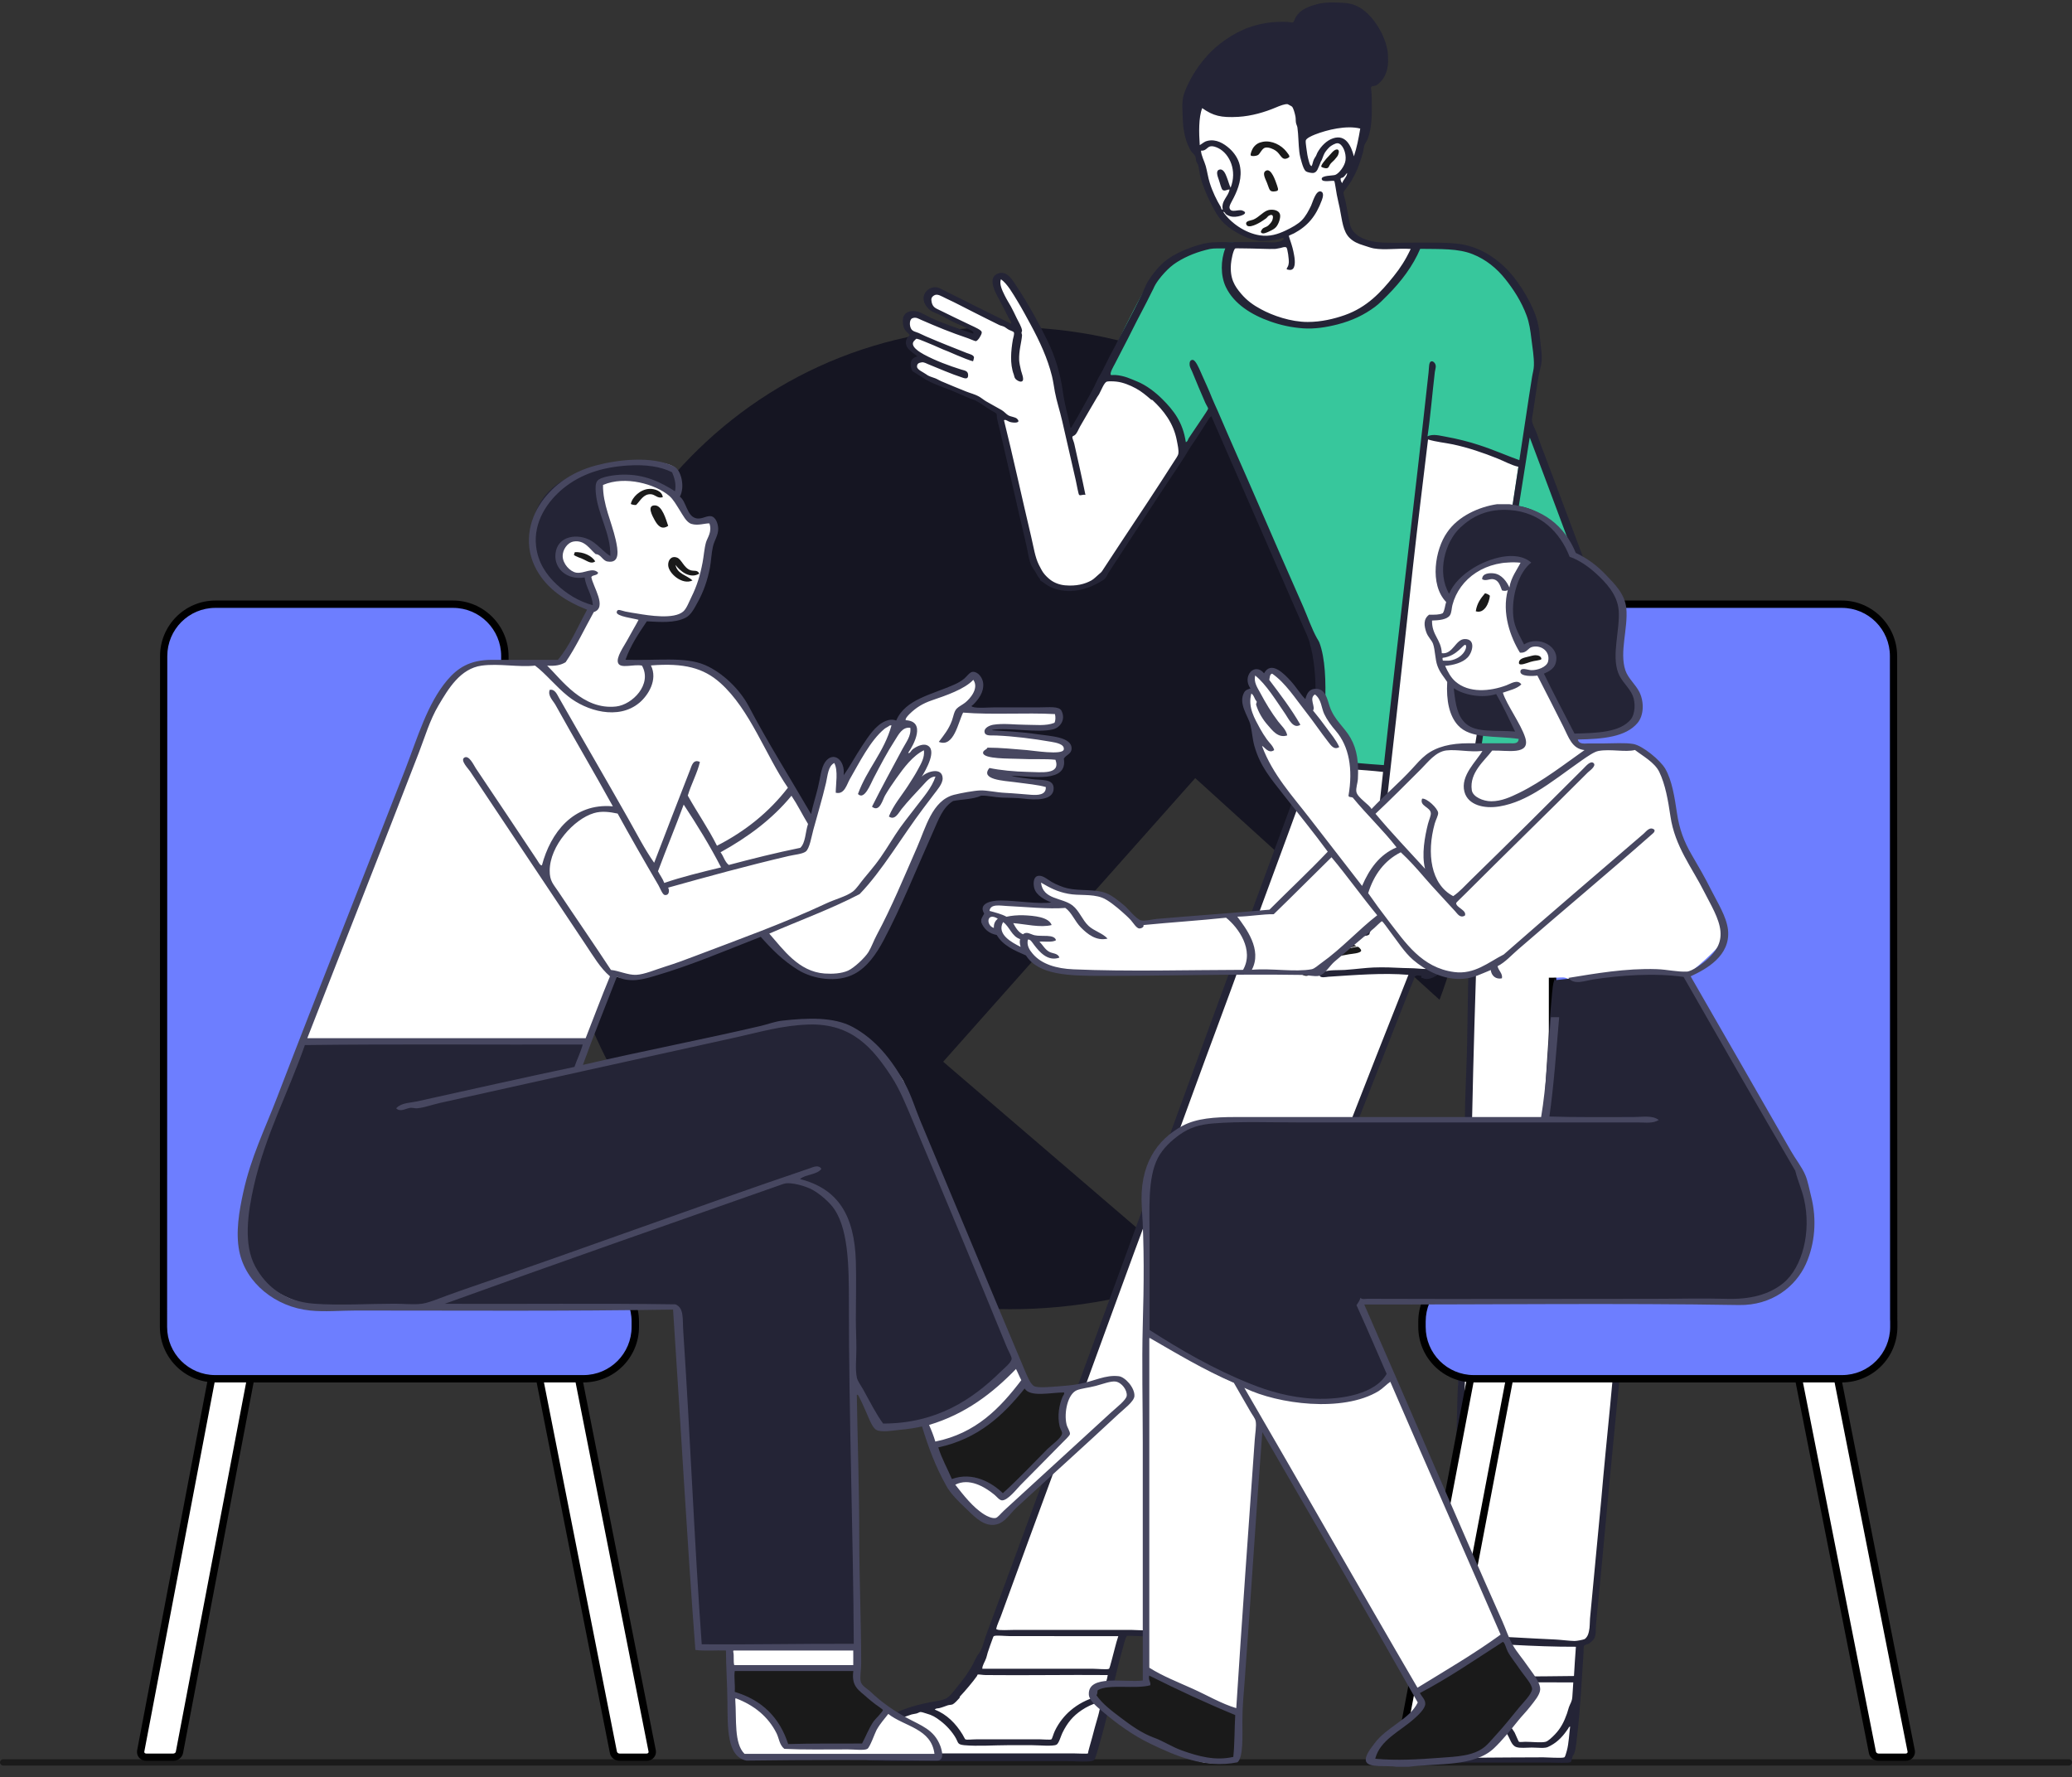 <svg width="316" height="271" viewBox="0 0 316 271" fill="none" xmlns="http://www.w3.org/2000/svg">
<rect x="0" y="0" width="316" height="271" fill="#333333" stroke="none"/>
<g clip-path="url(#clip0)">
<path d="M181.885 194.559L143.842 161.921L182.284 118.665L219.543 152.476C222.679 144.216 224.247 135.171 224.247 124.953C224.247 84.842 195.625 49.859 153.263 49.859C111.685 49.859 83.847 84.455 83.847 124.953C83.847 164.665 112.084 199.661 154.047 199.661C164.239 199.661 173.647 197.703 181.885 194.559Z" fill="#151522"/>
<path d="M315.522 269.255H0.478C0.213 269.255 0 269.042 0 268.775C0 268.509 0.213 268.296 0.478 268.296H315.535C315.801 268.296 316.013 268.509 316.013 268.775C316 269.042 315.787 269.255 315.522 269.255Z" fill="#1A1A1A"/>
<path d="M22.324 267.989C22.045 267.989 21.792 267.883 21.619 267.683C21.473 267.51 21.42 267.283 21.46 267.057L34.947 196.212C35.027 195.799 35.439 195.48 35.917 195.48H39.983C40.263 195.48 40.528 195.6 40.688 195.786C40.834 195.959 40.887 196.186 40.847 196.412L27.36 267.243C27.28 267.656 26.868 267.976 26.39 267.976H22.324V267.989Z" fill="white"/>
<path d="M39.983 196.039C40.183 196.039 40.329 196.159 40.302 196.319L26.815 267.15C26.789 267.31 26.602 267.43 26.39 267.43H22.324C22.125 267.43 21.978 267.31 22.005 267.15L35.492 196.319C35.519 196.159 35.705 196.039 35.917 196.039H39.983ZM39.983 194.92H35.917C35.16 194.92 34.535 195.426 34.403 196.106L20.915 266.937C20.849 267.323 20.942 267.723 21.194 268.029C21.46 268.349 21.872 268.536 22.324 268.536H26.403C27.147 268.536 27.785 268.029 27.918 267.35L41.405 196.519C41.472 196.119 41.379 195.733 41.126 195.426C40.847 195.107 40.435 194.92 39.983 194.92Z" fill="black"/>
<path d="M94.517 267.989C94.052 267.989 93.627 267.67 93.547 267.257L79.781 197.544C79.741 197.318 79.794 197.092 79.94 196.905C80.1 196.705 80.365 196.599 80.645 196.599H84.711C85.189 196.599 85.601 196.918 85.681 197.331L99.46 267.044C99.5 267.27 99.447 267.496 99.301 267.67C99.141 267.869 98.876 267.976 98.597 267.976H94.517V267.989Z" fill="white"/>
<path d="M84.711 197.158C84.91 197.158 85.109 197.278 85.136 197.438L98.915 267.15C98.942 267.31 98.796 267.43 98.597 267.43H94.517C94.318 267.43 94.132 267.31 94.092 267.15L80.312 197.438C80.286 197.278 80.432 197.158 80.631 197.158H84.711V197.158ZM84.711 196.039H80.644C80.193 196.039 79.781 196.226 79.515 196.545C79.263 196.852 79.156 197.238 79.236 197.638L93.016 267.363C93.148 268.043 93.786 268.536 94.53 268.536H98.61C99.062 268.536 99.474 268.349 99.739 268.016C99.992 267.71 100.098 267.31 100.018 266.924L86.239 197.198C86.106 196.545 85.468 196.039 84.711 196.039Z" fill="black"/>
<path d="M32.821 210.267C28.476 210.267 24.928 206.723 24.928 202.354V201.541V201.195L24.955 100.057C24.955 95.687 28.489 92.144 32.848 92.144H69.097C73.456 92.144 76.99 95.687 76.99 100.057L76.964 193.628H88.989C93.334 193.628 96.882 197.171 96.882 201.541V202.354C96.882 206.71 93.348 210.267 88.989 210.267H32.821Z" fill="#6D7EFF"/>
<path d="M69.097 92.703C73.15 92.703 76.432 95.993 76.432 100.057L76.406 194.187H88.989C93.042 194.187 96.324 197.478 96.324 201.541V202.354C96.324 206.417 93.042 209.707 88.989 209.707H32.821C28.769 209.707 25.486 206.417 25.486 202.354V201.541C25.486 201.434 25.486 201.314 25.486 201.208L25.513 100.057C25.513 95.993 28.795 92.703 32.848 92.703H69.097V92.703ZM69.097 91.584H32.861C28.197 91.584 24.41 95.381 24.41 100.057L24.384 201.208C24.384 201.288 24.384 201.408 24.384 201.541V202.354C24.384 207.016 28.171 210.826 32.835 210.826H89.003C93.653 210.826 97.454 207.029 97.454 202.354V201.541C97.454 196.865 93.667 193.068 89.003 193.068H77.535L77.562 100.057C77.549 95.394 73.748 91.584 69.097 91.584Z" fill="black"/>
<path fill-rule="evenodd" clip-rule="evenodd" d="M132.76 268.322C132.188 268.202 130.142 264.592 134.753 262.674C139.364 260.769 144.307 259.823 145.197 259.104C146.088 258.384 147.988 255.867 148.533 255.094C149.077 254.321 151.416 248.113 151.416 248.113L199.877 116.109C199.877 116.109 202.575 102.947 199.731 96.873C196.901 90.785 184.702 62.543 184.702 62.543L168.172 87.361C168.172 87.361 165.568 90.119 163.056 89.812C160.558 89.506 158.432 89.093 157.037 82.738C155.642 76.384 152.08 62.836 152.08 62.836C152.08 62.836 149.476 61.024 147.483 60.092C145.503 59.146 141.211 57.547 140.374 56.974C139.523 56.401 138.753 55.296 139.483 55.043C140.214 54.789 140.812 54.67 140.812 54.67C140.812 54.67 138.115 52.898 138.513 51.779C138.912 50.647 139.47 51.259 139.47 51.259C139.47 51.259 137.291 49.514 138.141 48.435C138.979 47.356 139.284 47.676 140.666 48.355C142.048 49.035 148.519 51.472 148.519 51.472L148.958 50.207L142.141 47.156C142.141 47.156 140.586 45.291 141.769 44.559C142.952 43.812 143.616 44.692 145.848 45.744C148.081 46.81 155.256 50.5 155.256 50.5C155.256 50.5 154.512 48.422 153.702 47.156C152.891 45.891 151.19 43.066 151.855 42.254C152.519 41.441 152.971 41.854 153.861 43.146C154.738 44.425 158.977 51.246 160.532 55.855C162.086 60.451 163.202 66.553 163.202 66.553L174.471 44.638C174.471 44.638 178.51 38.244 183.839 37.738C189.167 37.232 196.183 37.138 196.183 37.138L195.811 35.806C195.811 35.806 192.582 36.499 191.001 36.099C189.406 35.7 186.815 34.447 184.25 28.826C183.493 27.16 183.373 25.615 182.815 24.23C181.473 20.979 180.264 18.368 181.008 15.198C182.085 10.681 186.988 5.366 191.399 4.514C195.811 3.661 197.512 3.941 197.512 3.941C197.512 3.941 200.143 -0.136 204.94 0.917C209.697 2.022 212.753 8.23 210.84 10.628C208.939 13.013 208.315 13.519 208.315 13.519C208.315 13.519 208.793 15.571 208.315 18.195C207.837 20.819 207.597 24.39 205.936 26.814C205.405 27.6 204.235 28.826 204.235 28.826C204.235 28.826 204.714 35.06 206.162 36.033C207.611 37.005 209.311 37.232 213.497 37.365C217.696 37.498 226.453 36.366 230.32 42.494C234.186 48.608 234.691 54.976 234.691 54.976L233.057 64.634C233.057 64.634 245.016 96.433 247.727 103.707C250.438 110.994 254.078 123.583 253.427 133.201C252.79 142.819 242.983 249.086 242.983 249.086L241.867 250.578H240.751C240.751 250.578 240.02 263.18 239.794 265.218C239.568 267.243 240.086 267.909 238.757 268.336C237.429 268.762 213.643 268.482 213.643 268.482C213.643 268.482 211.557 266.297 214.241 263.806C216.912 261.315 220.978 258.757 220.978 258.757L224.911 130.989L223.131 129.284L220.54 144.218C220.54 144.218 220.5 146.869 219.131 147.641C217.763 148.414 214.906 148.681 214.906 148.681L176.371 247.78C176.371 247.78 176.118 248.779 175.188 248.899C174.258 249.019 170.896 249.046 170.896 249.046L166.298 267.616C166.325 267.576 133.331 268.442 132.76 268.322Z" fill="white"/>
<path fill-rule="evenodd" clip-rule="evenodd" d="M180.264 69.15L184.715 61.877C184.715 61.877 192.755 80.061 195.824 87.281C198.894 94.502 200.674 97.752 201.086 101.762C201.711 107.93 199.239 116.762 199.239 116.762L211.172 117.055L217.244 66.619C217.244 66.619 221.403 66.806 225.031 68.031C228.645 69.257 231.622 70.776 231.622 70.776L224.659 117.948C224.659 117.948 238.85 119.52 244.591 119.506C250.331 119.493 252.736 118.84 252.736 118.84C252.736 118.84 242.279 88.081 238.957 79.981C235.635 71.881 232.951 64.901 232.951 64.901C232.951 64.901 234.678 53.124 234.107 50.793C233.788 49.528 232.658 45.398 228.207 40.456C224.978 36.872 215.69 37.405 215.69 37.405C215.69 37.405 209.923 52.059 196.648 49.368C183.373 46.677 188.13 36.965 188.13 36.965C188.13 36.965 178.895 36.992 175.454 42.68C172.012 48.369 168.039 57.467 168.039 57.467C168.039 57.467 172.238 56.295 176.038 60.731C179.852 65.207 180.264 69.15 180.264 69.15Z" fill="#37C79C"/>
<path fill-rule="evenodd" clip-rule="evenodd" d="M182.257 22.951C182.257 22.951 182.138 19.82 182.257 18.342C182.377 16.863 182.749 15.158 183.52 15.744C184.29 16.33 185.473 17.676 189.38 17.076C193.273 16.49 194.456 15.81 195.24 15.584C196.01 15.358 196.821 14.678 197.392 16.33C197.964 17.982 198.429 20.713 198.429 20.713C198.429 20.713 201.512 18.968 203.691 18.928C205.87 18.888 208.209 19.447 208.209 19.447C208.209 19.447 208.687 17.049 208.647 15.877C208.621 14.705 208.421 12.986 208.421 12.986C208.421 12.986 212.129 12.653 210.866 8.084C209.604 3.515 207.318 0.744 203.97 0.65C200.621 0.557 198.708 1.796 198.336 2.356C197.964 2.915 197.817 3.688 197.817 3.688C197.817 3.688 191.958 2.862 187.586 6.059C183.214 9.256 180.889 12.107 180.836 15.491C180.796 20.873 182.257 22.951 182.257 22.951Z" fill="#242436"/>
<path fill-rule="evenodd" clip-rule="evenodd" d="M192.622 21.619C193.991 21.379 195.412 22.138 196.183 23.111C196.422 23.417 196.701 23.737 196.635 23.923C196.622 23.963 196.303 24.256 195.891 24.216C195.426 24.176 195.173 23.43 194.628 23.031C194.216 22.724 193.499 22.418 192.994 22.511C192.476 22.604 192.17 23.444 191.878 23.63C191.559 23.83 190.855 23.857 190.762 23.71C190.629 23.484 191.001 22.711 191.134 22.524C191.532 21.978 191.971 21.738 192.622 21.619Z" fill="#1A1A1A"/>
<path fill-rule="evenodd" clip-rule="evenodd" d="M204.036 22.818C204.342 23.004 204.103 23.55 204.036 23.71C203.996 23.817 203.611 24.27 203.518 24.376C203.385 24.536 203.119 24.736 202.92 24.976C202.694 25.255 202.681 25.575 202.402 25.642C202.096 25.722 201.551 25.509 201.512 25.415C201.405 25.189 202.189 24.31 202.322 24.15C202.415 24.043 202.88 23.577 203.066 23.337C203.106 23.284 203.345 23.017 203.585 22.884C203.771 22.778 203.97 22.778 204.036 22.818Z" fill="#1A1A1A"/>
<path fill-rule="evenodd" clip-rule="evenodd" d="M193.14 26.002C193.897 25.708 194.509 27.52 194.774 28.306C195.014 29.012 195.014 29.145 194.256 29.199C193.565 29.239 193.592 28.786 193.22 27.866C192.967 27.227 192.409 26.295 193.14 26.002Z" fill="#1A1A1A"/>
<path fill-rule="evenodd" clip-rule="evenodd" d="M193.512 32.023C194.163 31.89 195.053 32.063 195.213 32.689C195.346 33.168 195.014 34.167 194.615 34.62C194.349 34.927 193.99 35.087 193.578 35.287C193.246 35.446 192.529 35.806 192.316 35.433C192.25 35.327 192.356 35.153 192.462 34.993C192.701 34.647 193.02 34.714 193.419 34.394C193.512 34.314 193.911 33.914 194.017 33.648C194.256 33.035 194.163 32.529 193.499 32.902C193.353 32.982 193.233 33.195 193.127 33.275C192.781 33.528 192.449 33.741 192.236 33.874C192.077 33.968 190.389 34.98 190.084 34.248C189.845 33.661 190.775 33.648 191.12 33.502C192.037 33.129 192.688 32.196 193.512 32.023Z" fill="#1A1A1A"/>
<path fill-rule="evenodd" clip-rule="evenodd" d="M206.853 144.258C206.282 144.498 205.591 144.511 204.926 144.631C203.225 144.924 201.392 145.257 200.183 146.19C200.129 146.229 200.103 146.296 200.036 146.336C199.744 146.536 198.973 147.415 199.438 148.041C199.545 147.562 199.585 147.015 199.877 146.629C200.143 146.296 200.727 146.03 201.365 145.737C202.721 145.11 204.289 144.844 206.109 144.551C206.521 144.484 206.986 144.351 207.145 144.404C207.159 144.404 207.637 144.764 207.584 145.004C207.504 145.377 206.122 145.47 205.803 145.523C205.073 145.643 204.355 145.79 203.877 145.896C202.707 146.15 200.993 146.576 200.688 147.455C200.488 148.041 200.86 148.574 200.169 148.574C200.116 148.574 199.89 148.428 199.731 148.428C199.611 149.227 198.11 148.734 198.03 147.761C197.963 147.015 198.336 146.602 198.774 146.123C199.797 145.004 201.485 144.444 203.372 144.045C204.182 143.872 204.966 143.672 205.524 143.605C205.724 143.578 205.71 143.632 205.817 143.752C205.963 143.912 206.587 144.138 206.853 144.258Z" fill="#1A1A1A"/>
<path fill-rule="evenodd" clip-rule="evenodd" d="M223.37 129.99C222.653 134.72 221.802 140.128 221.071 145.15C220.819 146.856 220.5 147.761 219.291 148.641C218.693 149.067 217.67 149.56 216.992 149.16C216.886 149.094 216.806 149.213 216.766 149.08C216.7 148.827 216.992 148.814 216.474 148.787C216.381 148.787 216.208 148.734 216.035 148.787C215.676 148.894 215.783 149.014 215.597 149.453C214.866 151.132 214.029 153.303 213.378 154.955C210.88 161.283 208.381 167.691 205.963 173.819C200.914 186.634 196.196 198.89 191.147 211.546C189.473 215.742 187.931 219.978 186.257 224.174C183.413 231.302 180.45 238.762 177.593 246.155C177.421 246.608 177.221 247.208 176.995 247.794C176.756 248.433 176.49 249.033 176.251 249.206C176.092 249.326 175.653 249.459 175.361 249.499C174.63 249.606 173.873 249.499 172.996 249.499C172.584 249.499 172.039 249.419 171.879 249.499C171.627 249.632 171.308 251.137 171.135 251.724C170.657 253.415 170.351 254.788 169.953 256.4C169.753 257.212 169.434 257.972 169.355 258.704C169.315 259.064 169.381 259.37 169.355 259.597C169.315 259.983 169.155 260.396 169.062 260.782C168.584 262.621 168.172 264.326 167.574 266.351C167.401 266.95 167.083 268.242 166.83 268.429C166.312 268.815 164.066 268.576 162.538 268.576C153.396 268.576 145.104 268.576 136.015 268.576C135.391 268.576 134.567 268.536 133.863 268.496C132.534 268.429 132.056 268.655 131.564 267.75C131.112 266.91 131.285 265.818 131.856 265.072C131.936 264.965 132.056 264.899 132.149 264.779C133.305 263.367 134.687 262.128 136.441 261.289C138.075 260.503 139.935 259.97 141.915 259.583C142.766 259.424 143.709 259.357 144.36 258.984C144.785 258.757 145.197 258.225 145.543 257.798C146.539 256.586 147.642 255.227 148.426 253.709C148.599 253.376 148.758 253.003 148.944 252.669C149.117 252.35 149.37 252.097 149.542 251.777C149.888 251.111 150.074 250.245 150.353 249.472C153.356 241.266 156.452 232.967 159.469 224.734C161.143 220.165 162.791 215.742 164.438 211.146C164.85 210 165.275 208.881 165.701 207.722C174.643 183.397 183.573 158.858 192.595 134.413C194.682 128.751 196.901 122.73 199.04 116.962C199.093 116.802 199.226 116.575 199.266 116.442C199.319 116.242 199.253 116.109 199.266 115.923C199.292 115.443 199.558 114.91 199.704 114.364C200.262 112.406 200.475 109.795 200.595 107.383C200.741 104.266 200.528 101.229 199.93 98.764C199.89 98.591 199.811 98.418 199.784 98.245C199.598 97.299 199.12 96.42 198.748 95.567C194.11 84.936 189.366 74.079 184.742 63.475C184.463 63.635 184.317 63.955 184.144 64.221C183.36 65.434 182.496 66.832 181.619 68.085C181.274 68.591 180.995 69.124 180.663 69.643C179.334 71.708 177.952 73.72 176.583 75.811C174.112 79.608 171.561 83.524 169.023 87.401C168.943 87.534 168.876 87.707 168.797 87.841C168.65 88.08 168.518 88.28 168.278 88.44C166.405 89.666 163.521 90.771 160.651 89.706C160.066 89.493 159.588 89.186 159.096 88.813C158.964 88.707 158.738 88.6 158.658 88.52C158.605 88.467 158.631 88.347 158.592 88.293C158.352 88.04 158.166 87.667 157.927 87.254C157.675 86.815 157.329 86.388 157.183 85.989C156.864 85.123 156.745 84.071 156.519 83.098C155.19 77.49 153.914 71.748 152.585 66.02C152.426 65.354 152.213 64.568 152.067 63.862C152.014 63.595 152.027 63.196 151.987 63.116C151.894 62.956 151.576 62.836 151.177 62.596C150.393 62.13 149.649 61.53 148.812 61.104C148.493 60.944 148.161 60.864 147.842 60.731C147.191 60.451 146.101 59.972 145.25 59.612C143.922 59.066 142.035 58.493 140.733 57.6C140.307 57.307 139.988 57.161 139.55 56.854C139.457 56.788 139.204 56.655 139.178 56.628C138.992 56.388 138.886 55.869 138.886 55.669C138.859 54.87 139.231 54.55 139.922 54.337C139.165 53.724 137.703 53.005 138.288 51.659C138.381 51.446 138.739 51.193 138.726 51.059C138.726 50.993 138.234 50.593 138.128 50.46C137.823 50.074 137.703 49.687 137.69 48.968C137.65 47.703 138.753 47.17 140.068 47.556C140.653 47.729 141.331 48.182 142.061 48.515C143.975 49.381 146.433 50.22 148.426 50.886C148.559 50.527 148.094 50.407 147.908 50.287C147.124 49.847 146.26 49.514 145.383 49.101C144.599 48.728 143.789 48.195 142.938 47.836C142.34 47.583 142.061 47.543 141.61 47.09C141.238 46.717 140.786 46.117 140.865 45.305C140.945 44.519 141.756 43.693 142.859 43.812C143.164 43.852 143.948 44.279 144.347 44.479C147.43 46.024 151.177 47.889 154.207 49.381C154.273 49.035 153.981 48.782 153.834 48.488C153.383 47.596 152.931 46.703 152.426 45.744C152.08 45.091 150.512 42.6 151.987 41.814C153.502 40.988 154.459 42.787 155.097 43.746C156.771 46.277 158.379 49.168 159.694 51.846C160.957 54.417 161.714 56.921 162.139 60.012C162.365 61.65 162.923 63.595 163.256 65.207C163.442 65.274 163.481 65.021 163.548 64.914C163.96 64.261 164.465 63.369 164.877 62.609C165.382 61.703 165.86 60.824 166.365 59.932C166.737 59.266 167.043 58.626 167.401 57.854C167.508 57.627 167.641 57.401 167.773 57.188C168.292 56.295 168.704 55.349 169.182 54.443C170.816 51.299 172.584 48.102 174.152 44.865C174.484 44.172 174.723 43.48 175.108 42.853C175.839 41.708 176.862 40.402 177.992 39.59C179.347 38.604 181.008 37.898 182.802 37.365C183.719 37.085 184.556 36.925 185.912 36.925C188.303 36.925 190.283 36.925 192.954 36.925C193.738 36.925 194.602 37.085 195.319 36.779C195.452 36.725 195.798 36.592 195.771 36.406C195.718 36.139 195.373 36.392 194.961 36.486C194.203 36.645 192.741 36.819 191.918 36.712C190.469 36.512 188.901 35.713 187.772 34.927C186.975 34.381 186.43 33.888 185.845 33.075C185.34 32.356 184.928 31.543 184.516 30.704C183.958 29.572 183.387 28.239 183.028 26.761C182.908 26.268 182.895 25.735 182.736 25.202C182.683 25.029 182.51 24.802 182.443 24.603C182.364 24.363 182.39 24.056 182.297 23.857C182.164 23.537 181.872 23.364 181.699 23.111C180.875 21.885 180.397 19.953 180.37 17.835C180.357 17.049 180.264 16.143 180.37 15.238C180.49 14.265 180.942 13.359 181.327 12.56C182.457 10.255 184.277 8.031 186.137 6.618C188.303 4.98 190.483 3.834 193.765 3.421C194.296 3.355 195.466 3.301 196.356 3.341C196.648 3.355 197.073 3.461 197.166 3.421C197.379 3.328 197.445 2.888 197.618 2.609C198.283 1.463 199.638 0.903 201.325 0.53C202.309 0.304 204.594 0.344 205.697 0.53C207.637 0.864 209.059 2.369 209.989 3.794C210.693 4.873 211.331 6.152 211.624 7.804C211.663 8.004 211.703 8.697 211.703 9.363C211.65 10.961 211.079 12.227 209.923 12.999C209.67 13.159 209.219 13.066 209.112 13.293C209.059 13.399 209.179 14.025 209.192 14.558C209.245 17.063 209.312 19.447 208.528 21.312C208.395 21.645 208.182 21.858 208.089 22.125C207.969 22.471 207.969 22.871 207.863 23.244C207.318 25.242 206.587 27.041 205.418 28.586C205.179 28.906 204.927 29.159 204.9 29.332C204.86 29.558 205.073 30.131 205.192 30.664C205.392 31.597 205.524 32.436 205.71 33.342C205.817 33.835 205.883 34.301 206.003 34.607C206.548 35.953 208.155 36.699 209.936 36.912C211.743 37.125 213.936 36.992 216.009 36.992C218.108 36.992 220.234 36.965 222.015 37.138C223.902 37.312 225.43 37.911 226.679 38.63C229.27 40.096 231.117 42.254 232.685 44.945C233.389 46.157 234.16 47.689 234.532 49.248C234.731 50.06 234.811 51.033 234.904 51.992C234.997 52.938 235.17 53.964 235.13 54.963C235.09 55.682 234.824 56.441 234.678 57.188C234.359 59.013 234.093 61.064 233.788 62.982C233.735 63.329 233.615 63.782 233.642 64.101C233.668 64.661 234.093 65.367 234.386 66.113C234.572 66.606 234.691 67.059 234.904 67.605C238.425 76.877 241.907 86.322 245.428 95.527C245.933 96.846 246.279 98.231 246.837 99.537C246.983 99.87 247.156 100.176 247.275 100.496C247.621 101.402 247.953 102.454 248.312 103.467C249.242 106.078 250.185 108.756 251.049 111.487C251.487 112.859 251.952 114.191 252.378 115.576C252.816 116.975 253.002 118.52 253.268 120.039C253.746 122.743 253.999 125.394 254.158 128.578C254.172 128.978 254.291 129.364 254.304 129.764C254.371 132.322 254.158 134.906 253.932 137.49C253.281 144.817 252.471 152.451 251.78 159.844C249.906 179.853 248.072 199.569 246.079 219.632C245.176 228.691 244.352 238.415 243.408 247.714C243.342 248.393 243.422 249.099 243.262 249.566C243.182 249.779 243.156 249.872 243.01 250.058C242.943 250.152 242.465 250.591 242.305 250.671C242.106 250.778 241.681 250.804 241.561 251.044C241.508 251.151 241.521 251.777 241.495 252.23C241.203 256.599 241.016 260.556 240.525 264.779C240.445 265.458 240.352 266.711 240.073 267.457C240.033 267.576 239.914 267.656 239.847 267.83C239.701 268.216 239.674 268.629 239.555 268.722C239.262 268.935 237.283 268.802 236.299 268.802C229.536 268.802 223.144 268.802 216.301 268.802C215.238 268.802 213.723 268.935 213.192 268.655C213.165 268.642 213.019 268.416 212.899 268.282C212.74 268.136 212.527 267.976 212.527 267.989C212.301 267.47 212.447 266.604 212.607 265.978C213.045 264.246 214.308 263.02 215.344 262.115C215.916 261.622 216.527 261.129 217.191 260.623C217.404 260.463 217.577 260.249 217.789 260.103C218.135 259.85 218.68 259.623 219.198 259.29C219.53 259.077 220.473 258.571 220.527 258.478C220.566 258.398 220.566 257.905 220.593 257.519C220.792 255.414 220.992 252.909 221.111 250.831C221.178 249.659 221.39 248.313 221.404 246.968C221.47 242.985 221.643 238.935 221.696 234.938C221.776 229.556 222.028 224.361 222.134 218.966C222.188 216.261 222.241 213.597 222.36 210.946C222.599 205.617 222.533 200.302 222.732 194.907C222.839 192.229 222.878 189.525 222.958 186.887C223.038 184.17 223.184 181.505 223.184 178.868C223.184 176.203 223.397 173.499 223.41 170.848C223.423 168.184 223.53 165.546 223.636 162.895C223.849 157.686 223.782 152.411 224.008 146.856C224.181 142.499 224.194 137.584 224.38 132.815C224.407 132.069 224.579 131.229 224.46 130.883C224.38 130.656 224.154 130.55 223.942 130.363C223.795 130.297 223.649 130.124 223.37 129.99ZM204.78 6.179C206.534 7.338 207.916 8.896 208.634 11.001C208.74 11.334 208.846 12.267 209.086 12.334C209.258 12.387 209.471 12.027 209.604 11.894C211.119 10.335 210.375 6.912 209.524 5.286C209.006 4.287 208.461 3.488 207.677 2.755C207.146 2.262 206.428 1.769 205.897 1.57C205.139 1.29 203.943 1.183 203.159 1.276C201.166 1.516 199.013 1.943 198.562 3.728C201.153 4.127 202.933 4.953 204.78 6.179ZM206.707 18.581C207.053 18.608 207.69 18.954 207.89 18.808C208.089 18.661 208.102 17.862 208.116 17.396C208.222 14.398 207.956 12.014 207.079 10.269C206.72 9.563 206.215 8.83 205.75 8.337C204.727 7.258 203.079 6.219 201.379 5.513C200.555 5.166 199.638 4.887 198.641 4.7C196.475 4.287 194.216 4.394 192.343 4.847C191.492 5.06 190.695 5.366 189.898 5.739C188.449 6.419 187.041 7.271 185.898 8.417C184.716 9.589 183.706 10.961 182.855 12.427C182.483 13.066 182.124 13.719 181.899 14.425C181.38 16.05 181.473 18.128 181.752 19.767C181.792 20.007 181.752 20.34 181.978 20.513C182.085 19.714 181.845 18.515 181.978 17.542C182.098 16.636 182.669 15.437 183.533 15.464C184.104 15.477 184.49 16.117 185.088 16.423C186.058 16.929 187.413 17.023 188.795 16.943C190.097 16.863 191.506 16.596 192.728 16.197C194.017 15.77 195.173 14.931 196.21 14.931C197.445 14.931 197.897 15.571 198.283 16.49C198.442 16.876 198.628 17.316 198.721 17.675C198.947 18.501 198.96 19.434 199.013 20.127C201.1 19.367 203.558 18.275 206.707 18.581ZM184.184 21.472C185.486 21.179 186.642 21.872 187.519 22.658C188.21 23.284 188.848 24.176 189.074 25.189C189.499 27.081 188.822 28.812 188.184 30.091C187.891 30.677 187.426 31.383 187.519 31.73C187.732 32.542 188.835 31.89 189.446 32.103C190.695 32.542 188.968 33.129 188.038 33.062C187.612 33.035 187.187 32.822 187.001 32.689C186.842 32.569 186.802 32.276 186.549 32.316C187.679 33.981 189.858 35.526 192.104 35.886C193.619 36.126 194.881 35.726 196.103 35.14C196.994 34.714 197.95 34.194 198.548 33.581C199.146 32.969 199.585 32.129 199.957 31.357C200.169 30.93 200.661 28.985 201.445 29.199C201.95 29.345 201.764 30.078 201.591 30.531C200.688 32.982 199.439 34.461 197.366 35.58C197.286 35.62 196.568 35.926 196.555 35.953C196.555 35.966 196.701 36.499 196.781 36.699C197.06 37.511 197.22 38.071 197.379 39.003C197.525 39.829 197.631 41.281 196.635 41.161C196.05 41.095 196.223 41.015 196.409 40.642C196.515 40.429 196.529 40.256 196.555 40.042C196.595 39.616 196.369 37.858 196.183 37.738C195.931 37.578 195.505 37.778 195.293 37.818C194.961 37.871 194.602 37.964 194.402 37.964C193.525 38.004 191.12 37.884 189.805 37.884C189.406 37.884 188.436 37.858 188.396 37.884C188.064 38.084 187.759 39.789 187.732 40.269C187.559 42.494 188.29 43.626 189.287 44.798C190.164 45.837 191.174 46.557 192.33 47.17C194.097 48.129 196.847 49.101 199.439 49.101C201.485 49.101 203.438 48.635 205.073 48.062C208.474 46.863 210.587 44.585 212.554 42.121C213.55 40.882 214.361 39.643 215.145 37.964C213.099 37.831 211.252 38.178 209.511 37.884C209.059 37.804 208.514 37.591 208.023 37.445C207.066 37.152 206.455 36.872 205.87 36.326C204.794 35.313 204.701 33.621 204.315 31.716C204.209 31.184 204.023 30.478 203.877 29.705C203.824 29.439 203.558 27.68 203.505 27.627C203.292 27.44 201.698 27.893 201.578 27.334C201.458 26.721 203.279 26.814 203.651 26.668C204.209 26.454 205.099 25.322 205.206 24.443C205.352 23.337 204.767 21.925 204.023 21.845C203.664 21.805 203 22.231 202.84 22.365C202.614 22.551 202.189 23.044 202.03 23.324C201.777 23.75 201.658 24.363 201.432 24.656C201.365 24.736 201.419 24.763 201.352 24.883C201.02 25.615 200.914 26.255 200.316 26.375C200.063 26.415 199.399 26.281 199.199 26.148C198.881 25.935 198.708 25.375 198.535 24.816C198.376 24.296 198.229 23.737 198.163 23.177C198.017 21.965 198.03 20.593 197.871 19.46C197.844 19.234 197.698 18.994 197.645 18.715C197.592 18.408 197.631 18.062 197.565 17.755C197.459 17.196 197.246 16.477 197.047 16.263C196.967 16.183 196.369 15.89 196.382 15.89C195.984 15.824 195.226 16.117 194.535 16.41C192.888 17.103 190.881 17.702 188.835 17.822C186.191 17.968 185.021 17.662 183.347 16.49C182.789 17.929 182.842 20.247 182.975 22.138C183.586 21.752 183.692 21.579 184.184 21.472ZM200.555 20.513C199.983 20.739 199.253 21.086 199.146 21.405C199.093 21.579 199.186 22.192 199.226 22.524C199.319 23.284 199.425 23.95 199.598 24.523C199.691 24.829 199.758 25.242 200.037 25.335C200.196 25.016 200.209 24.696 200.382 24.31C200.448 24.15 200.595 23.963 200.701 23.777C200.781 23.63 200.847 23.404 200.927 23.257C201.485 22.271 202.309 21.432 203.292 21.099C205.259 20.433 206.069 22.285 206.481 23.843C206.92 22.551 207.199 21.099 207.451 19.607C205.338 19.074 202.402 19.794 200.555 20.513ZM183.892 25.335C184.118 26.161 184.237 27.054 184.49 27.866C184.915 29.225 185.566 30.558 186.191 31.583C186.257 31.703 186.23 32.036 186.483 31.956C186.204 30.611 187.32 30.025 187.519 28.906C187.147 28.866 186.842 29.199 186.483 28.985C186.257 28.852 186.058 27.893 185.885 27.427C185.686 26.867 185.367 26.041 185.965 25.868C186.589 25.695 186.908 26.548 187.081 26.987C187.347 27.653 187.44 28.133 187.679 28.626C188.702 26.041 187.546 23.484 185.832 22.605C185.433 22.405 184.995 22.258 184.649 22.311C184.064 22.391 183.971 23.044 183.161 22.977C183.214 23.777 183.653 24.509 183.892 25.335ZM204.847 27.041C204.78 27.094 204.488 27.147 204.475 27.187C204.408 27.387 204.515 27.72 204.701 27.933C204.86 27.374 205.485 26.894 205.445 26.375C205.325 26.468 205.139 26.827 204.847 27.041ZM184.556 37.964C182.683 38.377 181.008 39.03 179.52 39.963C178.789 40.416 178.204 40.948 177.593 41.601C176.969 42.281 176.238 43.186 175.892 44.052C175.826 44.199 175.733 44.359 175.667 44.492C174.657 46.57 173.66 48.342 172.624 50.433C171.853 52.005 170.87 53.817 170.032 55.482C169.86 55.815 169.169 56.961 169.434 57.188C169.474 57.227 169.833 57.174 170.099 57.188C171.494 57.294 172.424 57.774 173.354 58.147C174.856 58.746 176.278 59.879 177.288 60.891C178.975 62.583 180.397 64.368 180.849 67.432C181.154 67.339 181.168 67.019 181.287 66.832C181.978 65.793 182.709 64.728 183.44 63.635C183.586 63.409 184.251 62.463 184.251 62.303C184.251 62.17 183.958 61.743 183.812 61.41C183.001 59.559 182.576 58.52 181.806 56.655C181.699 56.401 181.46 55.989 181.433 55.696C181.394 55.282 181.473 54.896 181.872 54.883C182.324 54.856 182.855 56.162 183.055 56.588C183.174 56.841 183.267 57.081 183.347 57.254C183.905 58.506 184.37 59.492 184.835 60.678C185.114 61.384 185.446 62.037 185.725 62.689C187.679 67.272 189.792 71.961 191.652 76.277C194.03 81.806 196.409 87.188 198.761 92.543C199.452 94.128 200.05 95.887 200.834 97.299C200.967 97.539 201.1 97.712 201.206 97.965C202.123 100.363 202.229 103.973 202.096 107.477C202.016 109.715 201.817 112.432 201.206 114.457C201.073 114.884 200.754 115.496 200.608 115.869C200.502 116.162 200.448 116.149 200.608 116.242C200.728 116.309 201.419 116.176 201.87 116.162C205.179 116.083 208.355 116.535 211.052 116.682C213.231 96.7 215.69 76.757 217.869 56.815C217.962 56.015 217.882 55.189 218.307 55.109C218.547 55.056 218.746 55.282 218.826 55.402C219.118 55.829 218.879 56.322 218.826 56.734C218.427 60.105 218.148 63.608 217.709 66.539C218.586 66.126 219.583 66.446 220.527 66.606C222.307 66.926 224.021 67.365 225.563 67.871C227.755 68.578 229.788 69.483 231.715 70.176C232.366 66.006 232.977 61.703 233.642 57.547C233.735 56.934 233.921 56.348 233.934 55.762C233.974 54.403 233.708 53.031 233.562 51.752C233.403 50.407 233.23 49.208 232.818 48.115C232.034 45.984 230.825 44.132 229.562 42.547C228.273 40.922 226.612 39.563 224.593 38.764C222.4 37.884 219.743 37.991 216.593 37.951C215.504 40.522 213.723 42.907 211.624 45.011C210.973 45.664 210.361 46.304 209.697 46.797C208.023 48.035 206.242 48.888 203.996 49.474C202.216 49.927 200.462 50.194 198.734 50.074C196.94 49.941 195.359 49.594 193.765 49.035C190.868 48.022 188.184 46.357 186.948 43.759C186.124 42.027 186.164 39.669 186.868 37.884C186.284 37.884 185.021 37.858 184.556 37.964ZM153.21 45.025C153.529 45.678 153.914 46.277 154.167 46.73C154.459 47.249 154.738 47.862 155.057 48.515C155.349 49.128 155.774 49.781 155.868 50.367C155.894 50.527 155.788 50.633 155.788 50.74C155.788 50.86 155.881 50.993 155.868 51.179C155.788 52.192 155.376 53.484 155.429 54.896C155.442 55.282 155.575 55.909 155.721 56.535C155.788 56.801 156.213 57.827 155.947 58.093C155.721 58.32 155.336 58.147 155.057 57.947C154.672 57.667 154.698 57.361 154.618 57.134C153.981 55.456 154.193 53.444 154.472 51.792C154.539 51.419 154.738 50.953 154.618 50.673C154.565 50.553 154.246 50.487 153.874 50.3C153.595 50.154 153.369 49.941 153.21 49.861C152.931 49.714 152.625 49.674 152.399 49.568C151.084 48.928 149.635 48.182 148.692 47.716C146.898 46.823 145.941 46.277 144.241 45.491C143.603 45.198 142.965 44.732 142.46 45.051C142.061 45.305 141.968 45.544 142.088 46.09C142.274 46.916 142.766 47.036 143.417 47.356C145.118 48.182 146.22 48.742 148.014 49.581C148.705 49.901 149.649 50.327 149.715 50.62C149.782 50.873 149.503 51.286 149.423 51.432C149.263 51.712 148.998 52.005 148.825 52.032C148.705 52.045 147.788 51.632 147.642 51.592C144.985 50.7 142.859 49.821 140.454 48.768C140.108 48.622 139.683 48.302 139.125 48.542C138.673 48.742 138.673 49.701 138.979 50.18C139.218 50.553 139.67 50.607 140.095 50.78C140.454 50.926 140.852 51.153 141.211 51.299C143.443 52.258 145.25 52.965 147.43 53.83C147.855 53.99 148.493 54.123 148.546 54.496C148.559 54.563 148.426 55.069 148.4 55.096C148.373 55.109 147.709 54.896 147.284 54.723C146.26 54.31 145.436 53.977 144.613 53.604C144.307 53.471 144.028 53.377 143.869 53.311C142.885 52.858 141.889 52.445 140.905 52.045C140.52 51.886 139.922 51.632 139.723 51.672L139.497 51.899C138.527 52.751 140.4 53.777 140.905 54.057C142.699 55.029 144.772 55.789 146.606 56.361C147.084 56.508 147.589 56.535 147.642 57.108C147.695 57.734 147.39 57.787 146.898 57.627C144.865 56.961 143.31 56.242 141.57 55.549C141.317 55.442 140.919 55.216 140.6 55.256C140.135 55.322 139.842 55.442 139.856 55.922C139.869 56.388 140.812 56.761 141.184 57.041C141.689 57.427 142.021 57.454 142.673 57.707C142.978 57.827 143.271 58.027 143.563 58.147C144.892 58.719 146.088 59.199 147.337 59.705C147.961 59.958 148.665 60.118 149.263 60.451C149.635 60.651 149.981 60.958 150.38 61.197C151.177 61.677 152.001 62.09 152.745 62.529C153.157 62.769 153.436 63.142 153.781 63.342C154.18 63.569 154.844 63.595 155.11 63.862C155.761 64.514 154.738 64.514 154.153 64.381C153.702 64.288 153.396 63.915 153.117 64.088C154.406 69.244 155.934 76.237 157.263 81.846C157.635 83.404 157.847 84.963 158.445 86.149C158.631 86.508 158.897 87.041 159.11 87.334C159.415 87.761 159.854 88.174 160.226 88.453C160.811 88.893 161.634 89.199 162.445 89.266C164.146 89.413 165.435 89.079 166.445 88.52C166.857 88.293 167.282 87.827 167.627 87.547C168.066 87.201 168.079 87.095 168.371 86.655C169.235 85.35 170.152 83.951 170.963 82.712C173.7 78.595 176.397 74.546 179.042 70.389C179.307 69.963 179.653 69.523 179.706 69.204C179.799 68.671 179.613 67.885 179.48 67.192C178.975 64.474 177.407 62.556 175.773 61.024C175.72 60.971 175.613 60.998 175.547 60.944C174.856 60.345 174.112 59.705 173.248 59.239C172.371 58.759 171.268 58.306 170.285 58.2C169.846 58.147 169.023 58.12 168.797 58.2C168.385 58.346 167.946 59.532 167.614 60.132C167.521 60.291 167.401 60.438 167.322 60.571C166.458 62.063 165.528 63.608 164.731 65.021C164.452 65.513 164.265 66.086 163.92 66.353C163.707 66.526 163.601 66.446 163.548 66.646C163.508 66.806 163.761 67.325 163.84 67.685C164.452 70.456 165.023 72.907 165.541 75.478C165.142 75.358 164.824 75.638 164.584 75.478C164.465 75.398 164.226 73.959 164.066 73.253C163.322 70.016 162.658 67.085 161.993 64.195C161.634 62.623 161.143 61.184 160.877 59.745C160.731 58.933 160.625 58.147 160.439 57.374C159.761 54.63 158.565 52.059 157.183 49.501C156.519 48.289 155.868 47.063 155.177 45.931C154.459 44.758 153.648 43.293 152.652 42.587C152.373 43.306 152.825 44.239 153.21 45.025ZM225.297 117.894C229.562 118.214 234.027 118.44 238.479 118.64C242.957 118.84 247.541 119.213 251.886 118.64C251.793 118.254 251.727 117.921 251.66 117.521C251.594 117.148 251.607 116.695 251.514 116.336C251.448 116.069 251.248 115.843 251.142 115.59C250.81 114.764 250.637 113.871 250.331 113.059C249.919 111.966 249.321 110.914 249.069 109.795C249.003 109.502 249.056 109.195 248.989 108.902C248.949 108.702 248.763 108.516 248.697 108.303C248.444 107.61 248.245 106.944 248.033 106.304C247.116 103.627 246.225 100.856 245.215 98.285C241.149 87.854 237.269 77.21 233.363 66.872C233.363 66.832 233.349 66.779 233.283 66.792C230.559 83.751 227.954 100.843 225.297 117.894ZM215.517 86.175C213.79 102.108 212.049 117.588 210.189 133.561C210.029 134.893 209.883 136.491 209.67 138.316C209.551 139.355 209.431 140.834 209.152 141.727C209.099 141.887 208.979 142.033 208.926 142.166C208.833 142.446 208.913 142.433 208.78 142.539C208.474 142.779 207.823 142.739 207.146 142.832C204.873 143.165 202.694 143.792 200.993 144.471C200.063 144.844 199.08 145.244 198.402 145.803C198.083 146.07 197.605 146.602 197.512 146.922C197.445 147.189 197.525 147.388 197.592 147.735C197.658 148.094 197.884 148.294 197.592 148.481C197.339 148.641 196.821 148.414 196.635 148.254C196.369 148.041 196.276 147.628 196.263 147.362C196.236 146.509 196.754 146.056 197.073 145.723C197.817 144.951 198.92 144.364 200.116 143.872C201.764 143.179 203.797 142.633 205.817 142.233C206.242 142.153 207.73 142.06 207.969 141.86C207.837 141.967 208.368 140.914 208.342 141.047C208.381 140.901 208.248 140.808 208.262 140.674C208.355 140.155 208.435 139.649 208.488 139.182C209.272 131.855 210.189 124.875 210.933 117.721C209.298 117.535 207.544 117.415 205.524 117.268C204.342 117.188 202.721 117.202 201.379 117.188C200.887 117.188 200.236 117.028 200.116 117.108C200.143 117.082 199.917 117.628 199.744 118.067C199.598 118.454 199.465 118.867 199.372 119.107C199.08 119.893 198.827 120.639 198.628 121.185C195.572 129.617 192.555 137.624 189.592 145.843C187.094 152.77 184.543 159.498 182.031 166.412C178.032 177.469 173.939 188.246 169.953 199.236C164.226 215.022 158.352 230.742 152.612 246.555C152.519 246.808 152.001 247.98 151.948 248.34C151.921 248.526 151.881 248.38 152.027 248.486C152.28 248.686 153.954 248.566 154.844 248.566C161.05 248.566 166.485 248.566 172.477 248.566C173.049 248.566 175.108 248.726 175.441 248.566C175.627 248.473 175.853 247.714 176.105 247.074C179.4 238.655 182.669 230.329 185.965 222.123C187.028 219.485 187.984 216.888 189.008 214.33C189.831 212.238 190.642 210.16 191.453 208.095C192.675 204.951 193.924 201.767 195.16 198.663C201.884 181.665 208.209 165.213 214.799 148.667C210.973 148.334 206.508 148.707 202.575 148.96C202.256 148.987 201.325 149.213 201.246 148.734C201.219 148.547 201.578 148.321 201.844 148.214C202.668 147.881 204.342 147.975 205.099 147.921C206.906 147.788 208.182 147.602 209.471 147.548C211.026 147.482 212.634 147.562 214.069 147.628C214.68 147.655 215.464 147.642 216.221 147.708C217.019 147.775 217.789 147.841 218.374 147.628C219.091 147.362 219.596 146.616 219.862 145.843C220.101 145.15 220.101 144.351 220.234 143.538C221.098 138.183 222.015 132.455 222.825 127.273C225.722 108.836 228.871 88.84 231.569 71.189C230.453 70.935 229.456 70.349 228.38 69.923C226.227 69.057 223.942 68.271 221.563 67.765C220.341 67.512 219.052 67.405 217.789 67.019C217.072 73.12 216.235 79.648 215.517 86.175ZM238.558 119.666C234.784 119.48 230.665 119.226 226.931 119C226.32 118.96 225.536 118.84 225.23 118.92C224.965 118.987 225.018 119.853 224.938 120.332C224.606 122.41 224.274 124.169 223.981 126.047C223.862 126.806 223.543 128.392 223.755 128.725C223.862 128.885 223.942 128.845 224.048 128.951C224.3 129.204 224.619 129.471 224.858 129.697C225.177 129.99 225.43 130.124 225.523 130.59C225.616 131.029 225.549 131.802 225.523 132.442C225.377 135.559 225.257 138.623 225.23 141.647C225.177 146.722 225.018 151.638 224.858 156.58C224.579 165.306 224.513 174.005 224.114 182.571C223.995 185.102 224.035 187.633 223.968 190.071C223.835 194.947 223.716 199.902 223.516 204.858C223.423 207.336 223.463 209.84 223.37 212.358C223.184 217.354 223.131 222.243 222.932 227.212C222.839 229.676 222.892 232.167 222.785 234.712C222.692 236.937 222.56 239.521 222.56 242.145C222.56 243.171 222.546 244.463 222.48 245.862C222.413 247.447 222.201 248.979 223.224 249.432C223.41 249.512 223.437 249.419 223.742 249.432C224.021 249.446 224.393 249.419 224.858 249.432C229.204 249.579 232.924 249.845 237.163 250.032C238 250.072 239.369 250.245 240.126 250.258C240.525 250.258 241.521 250.058 241.681 249.965C242.212 249.592 242.319 248.846 242.345 248.7C242.478 248.153 242.438 247.487 242.491 246.848C243.063 240.613 243.634 234.912 244.192 228.877C244.418 226.413 244.618 223.921 244.857 221.603C245.813 212.145 246.664 202.22 247.594 192.789C248.537 183.29 249.521 173.499 250.331 163.974C251.049 155.568 252.019 147.095 252.697 138.796C252.803 137.57 253.042 136.331 253.069 135.159C253.095 133.867 253.069 132.535 253.069 131.216C253.069 127.02 252.75 123.196 252.112 119.773C247.833 120.159 243.342 119.906 238.558 119.666ZM153.954 249.512C153.303 249.512 151.881 249.352 151.589 249.512C151.509 249.552 151.469 249.659 151.443 249.739C151.177 250.471 150.845 251.364 150.632 252.043C150.552 252.31 150.499 252.59 150.406 252.856C150.207 253.455 149.808 253.948 149.808 254.495C154.911 254.495 161.236 254.495 166.697 254.495C167.322 254.495 168.903 254.654 169.142 254.495C169.209 254.455 169.421 253.655 169.514 253.309C169.926 251.83 170.152 250.711 170.551 249.526C165.541 249.512 159.322 249.512 153.954 249.512ZM230.559 250.844C229.602 250.791 228.659 250.751 227.742 250.698C226.732 250.645 225.749 250.525 224.858 250.551C224.539 250.565 224.194 250.711 223.902 250.698C223.437 250.671 222.785 250.285 222.413 250.258C222.254 252.043 222.108 253.868 221.962 255.68C228.034 255.694 234.293 255.68 240.046 255.6C240.113 254.082 240.246 252.63 240.339 251.137C237.216 251.151 233.814 251.018 230.559 250.844ZM150.326 255.454C149.915 255.454 149.277 255.334 149.144 255.374C148.998 255.427 149.077 255.48 148.998 255.6C148.373 256.493 147.217 257.852 146.407 258.718C146.353 258.771 146.38 258.877 146.34 258.944C146.034 259.29 145.583 259.77 145.304 259.916C145.118 260.01 144.772 259.996 144.559 260.063C144.041 260.236 143.696 260.396 143.231 260.503C143.031 260.556 142.726 260.489 142.566 260.729C144.4 261.435 145.782 262.861 146.792 264.512C146.991 264.845 147.151 265.218 147.23 265.258C147.456 265.365 148.254 265.258 148.865 265.258C152.373 265.258 155.23 265.258 158.645 265.258C159.176 265.258 160.133 265.365 160.346 265.258C160.465 265.192 160.651 264.446 160.864 263.993C161.488 262.674 162.405 261.582 163.242 260.876C164.385 259.89 165.78 259.144 167.388 258.718C167.654 258.651 168.199 258.571 168.199 258.571C168.278 258.504 168.265 258.051 168.345 257.758C168.531 256.999 168.89 255.96 168.943 255.454C162.884 255.4 156.412 255.52 150.326 255.454ZM224.26 256.559C223.702 256.559 222.174 256.426 221.962 256.559C221.722 256.719 221.709 257.772 221.669 258.198C221.603 258.718 221.709 259.29 221.297 259.464C225.589 259.464 229.323 261.395 230.997 264.219C231.077 264.353 231.569 265.578 231.662 265.631C231.808 265.711 232.326 265.631 232.619 265.631C233.615 265.631 235.064 265.805 235.728 265.631C236.1 265.538 236.725 264.939 237.136 264.512C238.04 263.567 238.545 262.567 238.983 261.315C239.09 261.009 239.169 260.662 239.276 260.356C239.502 259.73 239.741 259.517 239.794 258.797C239.86 258.051 239.887 257.252 239.94 256.573C235.263 256.559 229.336 256.559 224.26 256.559ZM167.508 259.61C166.538 259.903 165.727 260.303 164.983 260.796C163.628 261.702 162.764 262.754 162.02 264.286C161.794 264.752 161.488 265.885 161.13 266.071C160.558 266.364 158.485 266.151 157.422 266.151C155.987 266.151 154.924 266.151 153.648 266.151C151.722 266.151 149.064 266.338 147.058 266.151C145.995 266.044 146.167 265.778 145.795 265.112C145.197 264.046 144.294 263.1 143.417 262.434C142.686 261.875 142.194 261.568 141.264 261.315C140.985 261.235 140.6 261.089 140.374 261.089C140.254 261.089 140.015 261.249 139.776 261.315C139.537 261.382 139.258 261.395 139.032 261.462C136.56 262.234 135.059 263.327 133.624 264.885C133.265 265.272 132.587 265.871 132.507 266.444C132.481 266.711 132.454 267.057 132.654 267.257C132.84 267.443 133.052 267.39 133.544 267.403C133.969 267.417 134.368 267.403 134.58 267.403C144.546 267.403 153.981 267.403 163.774 267.403C164.465 267.403 165.78 267.496 165.926 267.403C165.913 267.403 166.019 266.87 166.152 266.444C166.485 265.325 166.684 264.526 166.963 263.473C167.269 262.328 167.76 260.982 167.853 259.69C167.88 259.384 167.734 259.637 167.627 259.61C167.627 259.61 167.548 259.597 167.508 259.61ZM239.156 263.62C238.425 264.712 237.628 265.605 236.485 266.218C236.432 266.244 236.246 266.338 236.193 266.364C235.688 266.697 234.559 266.511 233.602 266.511C232.831 266.511 231.821 266.644 231.237 266.431C230.479 266.164 230.32 265.165 229.828 264.419C229.669 264.179 229.35 263.886 229.084 263.607C227.795 262.194 226.121 261.169 224.048 260.636C222.254 260.17 219.849 260.183 218.64 261.009C217.922 261.502 217.138 262.155 216.567 262.647C215.504 263.553 214.52 264.659 214.122 265.845C214.042 266.084 213.577 267.363 213.829 267.776C213.816 267.75 214.175 267.963 214.348 268.003C214.587 268.056 214.892 268.003 215.158 268.003C222.081 268.149 228.566 268.003 235.382 268.003C235.927 268.003 238.266 268.163 238.572 268.003C238.704 267.936 238.837 267.417 238.944 267.044C239.276 265.858 239.302 264.393 239.462 263.327C239.289 263.287 239.223 263.527 239.156 263.62Z" fill="#242436"/>
<path d="M214.334 267.989C214.055 267.989 213.789 267.883 213.63 267.683C213.484 267.51 213.431 267.283 213.471 267.057L226.958 196.226C227.038 195.813 227.449 195.493 227.928 195.493H232.007C232.286 195.493 232.539 195.613 232.711 195.799C232.858 195.973 232.911 196.199 232.871 196.425L219.384 267.257C219.304 267.67 218.892 267.989 218.414 267.989H214.334Z" fill="white"/>
<path d="M231.994 196.039C232.193 196.039 232.339 196.159 232.313 196.319L218.826 267.15C218.799 267.31 218.613 267.43 218.4 267.43H214.321C214.122 267.43 213.976 267.31 214.002 267.15L227.489 196.319C227.516 196.159 227.702 196.039 227.915 196.039H231.994ZM231.994 194.92H227.915C227.17 194.92 226.533 195.426 226.4 196.106L212.913 266.937C212.833 267.323 212.939 267.723 213.192 268.029C213.457 268.362 213.869 268.549 214.321 268.549H218.4C219.145 268.549 219.782 268.043 219.915 267.363L233.402 196.532C233.469 196.132 233.376 195.746 233.123 195.44C232.844 195.107 232.446 194.92 231.994 194.92Z" fill="black"/>
<path d="M286.528 267.989C286.049 267.989 285.637 267.67 285.558 267.257L271.778 197.544C271.738 197.318 271.791 197.092 271.937 196.905C272.097 196.705 272.363 196.599 272.642 196.599H276.708C277.186 196.599 277.598 196.918 277.678 197.331L291.457 267.044C291.497 267.27 291.444 267.496 291.298 267.67C291.138 267.869 290.873 267.976 290.594 267.976H286.528V267.989Z" fill="white"/>
<path d="M276.721 197.158C276.92 197.158 277.12 197.278 277.146 197.438L290.926 267.15C290.952 267.31 290.82 267.43 290.607 267.43H286.528C286.328 267.43 286.142 267.31 286.102 267.15L272.323 197.438C272.296 197.278 272.442 197.158 272.642 197.158H276.721V197.158ZM276.721 196.039H272.655C272.203 196.039 271.791 196.226 271.526 196.545C271.273 196.852 271.167 197.238 271.246 197.638L285.026 267.363C285.146 268.043 285.783 268.536 286.541 268.536H290.62C291.072 268.536 291.484 268.349 291.75 268.016C292.002 267.71 292.109 267.31 292.029 266.924L278.249 197.198C278.103 196.545 277.479 196.039 276.721 196.039Z" fill="black"/>
<path d="M224.752 210.267C220.407 210.267 216.859 206.723 216.859 202.354V201.541C216.859 197.171 220.393 193.628 224.752 193.628H236.777L236.764 100.057C236.764 95.687 240.299 92.144 244.657 92.144H280.893C285.252 92.144 288.786 95.687 288.786 100.057L288.813 201.208L288.826 201.541V202.354C288.826 206.71 285.292 210.267 280.933 210.267H224.752V210.267Z" fill="#6D7EFF"/>
<path d="M280.893 92.703C284.946 92.703 288.228 95.993 288.228 100.057L288.255 201.208C288.255 201.314 288.268 201.421 288.268 201.541V202.354C288.268 206.417 284.986 209.707 280.933 209.707H224.765C220.712 209.707 217.43 206.417 217.43 202.354V201.541C217.43 197.478 220.712 194.187 224.765 194.187H237.349L237.336 100.057C237.336 95.993 240.618 92.703 244.67 92.703H280.893V92.703ZM280.893 91.584H244.657C240.006 91.584 236.206 95.381 236.206 100.057L236.219 193.068H224.752C220.101 193.068 216.301 196.865 216.301 201.541V202.354C216.301 207.016 220.088 210.826 224.752 210.826H280.92C285.584 210.826 289.371 207.029 289.371 202.354V201.541C289.371 201.421 289.371 201.301 289.358 201.168L289.331 100.057C289.331 95.394 285.544 91.584 280.893 91.584Z" fill="black"/>
<path fill-rule="evenodd" clip-rule="evenodd" d="M111.393 251.469C111.393 251.469 111.698 257.331 111.831 260.488C111.964 263.645 111.751 267.202 113.452 267.789C115.14 268.375 143.39 267.642 143.39 267.642C143.39 267.642 142.991 264.951 141.543 264.138C140.825 263.739 137.57 262.46 135.178 260.635C132.746 258.783 130.966 256.625 130.966 256.625L130.501 211.171L133.982 217.433C133.982 217.433 136.374 217.393 137.915 217.353C139.457 217.326 141.184 216.913 141.184 216.913C141.184 216.913 143.018 223.121 145.171 226.145C147.323 229.182 151.044 232.38 152.054 232.1C153.064 231.82 172.756 212.877 172.756 212.877C172.756 212.877 171.64 209.919 169.873 210.052C168.105 210.172 162.445 212.237 160.757 212.144C159.07 212.037 157.741 211.904 157.05 211.251C156.359 210.599 137.769 164.839 137.769 164.839C137.769 164.839 132.082 155.527 125.783 155.673C119.472 155.833 116.522 156.872 116.522 156.872L88.351 162.907L91.793 153.569L93.64 148.733C93.64 148.733 94.743 149.745 98.291 148.746C101.852 147.747 116.827 142.485 116.827 142.485C116.827 142.485 121.598 148.213 124.375 148.746C127.152 149.279 130.355 150.225 133.424 144.43C136.494 138.635 143.682 123.049 143.682 123.049C143.682 123.049 145.051 121.41 145.689 121.41C146.327 121.41 149.316 120.957 149.316 120.957C149.316 120.957 157.834 121.956 158.87 121.557C159.907 121.157 160.531 119.985 159.987 119.772C159.428 119.558 151.615 117.907 151.615 117.907L159.615 118.2C159.615 118.2 161.847 117.467 161.913 116.788C161.98 116.108 161.621 115.442 161.621 115.442C161.621 115.442 163.455 114.776 162.883 113.95C162.312 113.137 158.658 112.098 155.11 112.018C151.562 111.938 151.084 112.232 150.964 111.725C150.844 111.219 151.177 110.54 152.519 110.686C153.874 110.819 160.85 111.312 161.262 110.393C161.674 109.461 161.94 108.355 160.89 108.302C159.84 108.262 147.177 108.222 147.177 108.222C147.177 108.222 149.396 106.37 149.476 105.398C149.569 104.412 149.237 102.307 148.439 103.159C147.655 104.012 146.194 105.091 144.812 105.398C143.43 105.691 139.629 107.023 138.659 108.009C137.689 108.981 137.397 110.313 137.397 110.313C137.397 110.313 135.962 109.407 134.66 110.46C133.358 111.512 128.494 120.145 128.494 120.145C128.494 120.145 128.268 115.695 127.312 115.828C126.368 115.948 125.89 117.92 125.531 119.185C125.159 120.438 124.043 124.994 124.043 124.994L113.984 108.155C113.984 108.155 109.944 101.441 105.838 101.228C101.732 101.015 95.168 100.855 95.168 100.855C95.168 100.855 96.138 97.951 96.949 96.752C97.759 95.553 98.437 94.141 98.437 94.141C98.437 94.141 103.513 95.06 104.669 93.541C105.825 92.023 107.008 89.825 107.486 88.399C107.978 86.974 108.164 83.483 108.164 83.483C108.164 83.483 109.546 79.127 108.695 79.087C107.831 79.047 106.622 79.807 105.44 78.794C104.257 77.768 103.446 75.81 103.446 75.81C103.446 75.81 104.895 72.107 102.344 70.974C99.792 69.842 90.052 70.069 85.441 73.879C80.83 77.689 80.219 82.218 81.575 85.122C84.099 90.531 90.092 92.795 90.092 92.795C90.092 92.795 88.365 96.872 87.488 98.377C86.611 99.896 86.411 100.802 85.043 100.988C83.661 101.175 74.373 100.615 72.964 101.135C71.555 101.654 69.15 100.349 63.902 113.204C58.666 126.059 38.92 177.787 38.92 177.787C38.92 177.787 34.23 188.565 38.376 194.253C42.521 199.928 48.062 199.062 51.411 199.169C54.76 199.275 103.207 199.395 103.207 199.395L106.476 251.017L111.393 251.469Z" fill="white"/>
<path fill-rule="evenodd" clip-rule="evenodd" d="M89.826 87.801C89.826 87.801 90.65 90.172 90.783 90.705C90.916 91.238 91.142 92.796 90.411 92.636C89.68 92.477 79.82 89.213 81.242 79.901C82.518 71.535 93.175 70.922 95.553 70.509C97.932 70.096 102.437 70.442 102.968 71.775C103.5 73.107 103.407 75.651 103.407 75.651C103.407 75.651 99.526 72.84 97.188 72.827C94.849 72.814 91.859 72.774 91.78 73.573C91.7 74.372 92.019 77.383 92.803 79.754C93.6 82.139 94.477 84.87 93.534 85.043C92.59 85.216 92.231 84.51 91.461 84.071C90.69 83.631 87.594 80.207 85.601 83.551C84.671 85.096 85.68 86.775 86.85 87.428C88.205 88.187 89.826 87.801 89.826 87.801Z" fill="#242436"/>
<path fill-rule="evenodd" clip-rule="evenodd" d="M89.879 158.872H46.308C46.308 158.872 39.864 174.151 38.947 177.642C38.03 181.132 35.346 190.351 39 194.4C42.654 198.463 47.81 199.09 47.81 199.09L103.38 199.316L106.715 251.231L130.873 250.937L130.554 210.639L134.474 217.42C134.474 217.42 140.161 217.7 147.004 213.997C153.834 210.28 155.163 207.442 155.163 207.442C155.163 207.442 137.211 164.16 135.803 162.295C134.407 160.43 130.102 154.595 122.475 155.594C114.847 156.594 87.939 163.121 87.939 163.121L89.879 158.872Z" fill="#242436"/>
<path fill-rule="evenodd" clip-rule="evenodd" d="M111.459 254.375L111.605 257.945C111.605 257.945 115.578 259.25 117.014 261.302C118.435 263.354 120.043 266.218 120.043 266.218L132.202 266.298C132.202 266.298 132.361 264.806 133.238 263.687C134.115 262.568 135.391 260.929 135.391 260.929L130.727 256.533L130.434 254.601L111.459 254.375Z" fill="#1A1A1A"/>
<path fill-rule="evenodd" clip-rule="evenodd" d="M142.26 220.631L144.772 225.84C144.772 225.84 147.496 224.774 149.569 226.119C151.655 227.465 152.917 228.384 152.917 228.384L162.936 218.699C162.936 218.699 162.006 217.753 162.206 215.875C162.392 213.997 163.322 211.772 163.322 211.772C163.322 211.772 158.086 212.038 157.462 211.625C156.851 211.199 156.572 210.733 156.572 210.733C156.572 210.733 151.256 216.608 149.157 218.113C147.044 219.592 142.26 220.631 142.26 220.631Z" fill="#1A1A1A"/>
<path fill-rule="evenodd" clip-rule="evenodd" d="M101.081 75.811C100.297 76.104 99.912 75.385 99.234 75.371C98.131 75.332 97.68 76.331 97.015 77.01C96.67 77.037 96.43 76.957 96.205 76.864C96.404 75.798 97.693 74.612 99.022 74.559C99.806 74.519 100.962 74.852 101.081 75.811Z" fill="#1A1A1A"/>
<path fill-rule="evenodd" clip-rule="evenodd" d="M101.905 80.194C100.922 80.86 100.324 80.194 99.832 79.301C99.526 78.742 98.556 77.023 99.912 77.077C101.001 77.117 101.573 79.235 101.905 80.194Z" fill="#1A1A1A"/>
<path fill-rule="evenodd" clip-rule="evenodd" d="M90.783 85.616C90.159 86.069 89.614 85.576 88.856 85.243C88.351 85.016 87.873 84.897 87.528 84.644C87.554 84.47 87.621 84.337 87.674 84.204C88.949 84.151 90.225 84.723 90.783 85.616Z" fill="#1A1A1A"/>
<path fill-rule="evenodd" clip-rule="evenodd" d="M106.649 87.481C105.2 88.36 103.659 87.041 103.021 86.149C103.287 87.548 104.762 87.721 105.612 88.52C104.084 89.279 101.972 87.468 101.905 86.215C101.865 85.443 102.357 84.723 103.234 85.03C103.951 85.27 104.27 86.602 105.307 86.961C105.878 87.148 106.343 86.855 106.649 87.481Z" fill="#1A1A1A"/>
<path fill-rule="evenodd" clip-rule="evenodd" d="M142.951 268.496C142.633 268.496 142.314 268.496 141.981 268.496C132.893 268.376 123.285 268.376 114.196 268.496C114.077 268.496 113.944 268.496 113.824 268.496C110.848 267.883 110.981 263.567 110.941 259.583C110.914 256.773 110.715 253.935 110.715 251.71C109.187 251.657 107.459 251.804 106.051 251.63C104.749 234.485 103.805 216.994 102.649 199.716C86.358 199.982 70.439 199.862 54.268 199.862C51.969 199.862 49.551 200.089 47.305 199.862C42.07 199.343 37.459 195.693 36.489 190.804C35.917 187.913 36.475 184.689 37.087 181.892C38.282 176.416 40.395 172.22 42.269 167.331C48.66 150.666 55.304 134.053 61.829 117.268C63.663 112.539 65.164 107.33 68.194 103.747C69.775 101.882 71.635 100.629 75.01 100.629C78.186 100.629 81.694 100.629 85.083 100.629C86.916 98.445 88.112 95.594 89.534 92.983C86.172 91.651 83.448 89.812 81.827 86.895C79.86 83.351 80.551 79.421 82.638 76.491C84.511 73.879 87.249 71.961 90.863 70.989C94.145 70.109 99.407 69.47 102.795 71.135C103.872 71.668 104.51 74.199 103.686 75.745C104.669 76.464 104.735 78.595 106.051 79.008C107.048 79.328 107.858 78.462 108.642 78.782C109.147 78.995 109.493 79.781 109.532 80.567C109.586 81.593 108.921 82.432 108.722 83.391C108.496 84.39 108.469 85.483 108.283 86.508C107.911 88.467 107.327 90.159 106.436 91.784C105.905 92.743 105.413 93.795 104.51 94.235C102.822 95.048 100.696 94.861 98.65 94.755C97.427 96.566 96.191 98.378 95.394 100.616C100.111 100.789 104.417 100.083 107.539 101.429C110.223 102.588 112.854 105.159 114.21 107.743C117.067 113.205 120.654 118.907 123.697 124.155C123.897 123.09 124.348 121.691 124.734 120.146C125.093 118.72 125.212 117.095 125.85 116.202C127.099 114.471 128.933 115.896 128.667 118.214C129.557 117.015 130.434 115.323 131.484 113.751C132.454 112.299 133.53 110.594 135.045 109.968C135.524 109.768 136.095 109.648 136.68 109.888C138.075 106.624 142.114 105.945 145.569 104.386C146.087 104.16 146.606 103.867 147.057 103.494C147.469 103.147 147.908 102.454 148.386 102.454C149.21 102.454 149.861 103.4 149.941 104.16C150.1 105.598 149.17 106.691 148.466 107.423C148.307 107.583 147.988 107.663 148.32 107.796C148.944 108.05 150.858 107.876 151.735 107.876C154.233 107.876 155.921 107.876 158.552 107.876C159.96 107.876 161.515 107.663 161.887 108.396C162.564 109.728 161.714 110.94 160.624 111.22C158.233 111.833 153.901 110.914 151.363 111.3C151.243 111.34 151.363 111.367 151.429 111.38C153.17 111.5 155.602 111.58 158.246 111.979C160.173 112.259 163.441 112.379 163.428 114.138C163.428 115.003 162.618 115.07 162.246 115.696C162.87 119.44 157.409 118.401 154.246 118.294C154.99 118.56 156.12 118.64 157.356 118.813C158.777 119.013 160.624 118.72 160.691 120.146C160.784 122.144 157.861 122.024 156.027 121.784C155.083 121.664 153.887 121.678 152.838 121.638C151.722 121.598 150.565 121.305 149.795 121.345C149.755 121.345 149.688 121.331 149.649 121.345C148.386 121.917 146.646 121.891 145.357 122.157C143.749 123.156 143.164 124.941 142.247 126.98C139.802 132.442 137.53 138.17 134.766 143.392C133.637 145.51 132.268 147.482 130.315 148.521C127.71 149.92 123.99 149.333 121.717 147.921C119.432 146.509 117.744 144.817 116.017 142.872C110.874 144.871 105.573 147.162 99.939 148.814C98.052 149.373 96.125 149.92 94.079 148.96C92.431 153.223 90.531 157.873 88.896 162.402C98.224 160.23 106.835 158.605 116.017 156.46C117.106 156.207 118.196 155.768 119.352 155.648C123.113 155.235 127.112 155.048 130.022 156.607C133.557 158.512 135.975 161.589 137.955 165.146C138.978 166.998 139.576 169.063 140.4 171.021C145.689 183.623 150.871 196.146 156.253 208.908C156.665 209.88 157.196 211.212 157.807 211.439C158.512 211.679 160.239 211.506 161.222 211.439C162.392 211.359 163.561 211.252 164.558 211.066C166.856 210.653 168.571 209.627 170.63 209.88C171.574 209.987 173.102 211.639 173.009 212.931C172.942 213.744 171.388 214.903 170.63 215.609C165.408 220.484 160.266 225.094 155.07 229.876C153.861 230.982 153.077 232.634 151.217 232.554C149.622 232.487 148.307 230.982 147.283 230.023C146.114 228.93 144.931 227.718 144.32 226.599C142.686 223.655 141.663 220.951 140.613 217.54C139.603 217.78 138.5 217.94 137.198 218.06C136.135 218.166 134.461 218.486 133.637 218.06C132.999 217.727 132.401 216.008 132.082 215.316C131.736 214.583 131.431 213.797 131.046 213.091C130.966 212.958 130.873 212.625 130.673 212.718C130.78 219.658 131.046 226.999 131.046 234.485C131.046 240.747 131.338 247.274 131.338 253.722C131.338 254.614 131.125 255.693 131.258 256.4C131.391 257.106 132.255 257.505 132.813 258.038C134.407 259.583 136.387 260.942 138.301 261.981C140.467 263.167 142.46 263.753 143.417 266.284C143.656 266.95 144.081 268.469 142.951 268.496ZM95.832 70.989C91.806 71.228 88.537 72.334 85.906 74.479C83.528 76.424 81.322 79.568 81.761 83.311C82.053 85.829 83.342 87.668 84.87 89.106C86.385 90.532 88.205 91.704 90.424 92.303C90.278 90.625 89.388 89.679 89.162 88.067C86.491 88.493 84.511 86.762 84.71 84.497C84.963 81.646 88.192 81.273 90.198 82.485C91.301 83.151 92.218 84.337 93.082 84.79C93.162 81.3 91.142 78.475 90.863 75.132C90.81 74.492 90.783 73.746 91.089 73.347C91.607 72.667 93.866 72.414 94.862 72.388C98.371 72.281 100.842 73.6 102.942 74.919C103.167 73.786 102.835 72.814 102.503 72.028C100.749 71.135 98.463 70.829 95.832 70.989ZM105.453 79.901C104.669 79.661 104.137 78.542 103.672 77.823C103.154 77.01 102.689 76.144 102.038 75.598C99.978 73.853 95.354 72.494 91.966 73.96C91.926 76.904 93.268 79.541 93.892 82.285C94.251 83.871 94.623 85.989 92.63 85.629C91.899 85.496 91.633 84.51 90.85 84.51C89.959 83.764 89.189 82.326 87.514 82.579C86.478 82.738 85.8 83.911 85.813 84.803C85.827 85.989 86.93 87.174 87.886 87.334C89.096 87.521 90.345 86.442 91.222 87.334C91.129 87.814 90.385 87.627 90.185 88.001C90.398 89.426 92.683 92.663 90.557 93.343C89.135 95.9 87.873 98.618 86.265 100.989C85.574 101.415 84.671 101.615 83.448 101.509C85.588 103.6 88.87 108.316 93.972 107.743C96.444 107.463 99.513 104.359 97.905 101.509C96.617 101.256 94.663 102.015 94.278 101.136C93.892 100.296 95.181 98.525 95.607 97.725C96.324 96.393 96.909 95.447 97.387 94.528C96.816 94.328 93.932 94.009 94.052 93.343C94.158 92.756 94.73 93.129 95.381 93.263C96.058 93.409 96.776 93.502 97.082 93.556C99.035 93.889 102.782 94.475 104.191 93.263C104.722 92.81 105.081 91.784 105.453 91.038C106.29 89.346 106.768 87.787 107.154 85.763C107.34 84.79 107.406 83.658 107.672 82.712C107.871 82.006 108.642 81.113 108.19 79.821C107.486 79.794 106.45 80.207 105.453 79.901ZM97.533 107.157C94.304 109.888 89.401 108.409 86.637 106.185C84.724 104.653 83.222 102.721 81.601 101.509C79.063 101.788 76.1 101.149 73.456 101.509C70.2 101.962 68.38 105.026 66.865 107.597C65.549 109.821 64.792 112.419 63.902 114.724C58.334 129.151 52.182 144.657 46.867 158.326C61.018 158.326 75.17 158.326 89.321 158.326C90.557 155.182 91.74 151.984 93.029 148.894C91.554 147.655 90.478 145.79 89.321 144.071C83.382 135.172 77.641 126.567 71.688 117.628C71.436 117.242 70.16 115.963 70.798 115.55C71.529 115.07 72.273 116.735 72.579 117.188C75.794 121.984 78.811 126.487 81.907 131.149C82.133 131.496 82.412 132.055 82.651 131.962C83.953 127.046 87.395 122.424 93.467 122.97C90.624 117.814 87.541 112.592 84.724 107.517C84.365 106.864 83.501 106.118 83.834 105.212C84.618 105.026 84.976 105.945 85.242 106.398C88.763 112.592 92.378 118.774 95.832 124.888C97.121 127.166 98.291 129.471 99.766 131.576C101.546 126.966 103.42 122.037 105.254 117.388C105.48 116.802 105.719 115.71 106.742 116.202C106.37 117.854 105.413 119.573 104.895 121.331C106.33 123.929 108.004 126.287 109.346 128.978C113.678 126.767 117.306 123.836 120.163 120.132C116.748 115.163 114.409 108.223 109.865 104.16C107.287 101.855 104.31 101.082 99.274 101.482C100.364 103.707 98.822 106.065 97.533 107.157ZM145.171 109.915C145.423 109.222 145.489 108.503 145.915 108.063C146.207 107.757 146.765 107.49 147.177 107.17C147.988 106.531 149.33 104.946 148.439 103.68C147.084 105.119 144.28 106.065 142.141 106.797C140.666 107.304 139.696 107.93 138.726 108.876C138.434 109.155 138.035 109.608 138.128 109.835C141.264 109.995 139.39 113.565 138.5 114.817C138.779 114.964 138.912 114.511 139.164 114.297C139.603 113.938 140.613 113.378 141.317 113.631C143.058 114.257 141.171 117.481 140.573 118.454C141.264 117.681 143.696 116.895 143.762 118.68C143.789 119.533 142.898 120.505 142.433 121.131C141.835 121.931 141.277 122.663 140.799 123.29C137.503 127.659 134.567 132.775 131.099 136.358C126.754 138.623 121.93 140.381 117.319 142.379C119.445 144.777 121.784 148.188 125.77 148.467C126.953 148.547 128.308 148.481 129.331 148.028C130.275 147.602 131.923 146.043 132.441 145.204C132.919 144.431 133.238 143.472 133.703 142.606C135.989 138.343 137.836 133.84 139.855 129.231C141.171 126.247 142.154 122.077 145.489 121.211C146.539 120.945 148.572 120.572 149.489 120.545C150.539 120.505 151.908 120.852 153.343 120.918C154.738 120.985 156.133 121.131 157.276 121.211C158.219 121.278 159.575 121.265 159.495 120.026C158.339 119.693 156.651 119.533 154.751 119.28C153.117 119.067 149.409 118.907 150.898 117.122C152.466 117.455 154.711 117.681 156.824 117.721C158.791 117.748 161.807 118.201 160.97 115.869C159.429 115.696 157.555 115.843 155.19 115.723C154.113 115.67 150.007 115.776 149.928 114.83C149.888 114.404 150.539 114.311 150.592 114.018C152.745 114.031 154.353 114.218 156.598 114.391C157.475 114.457 162.06 115.203 162.232 114.311C162.392 113.498 161.09 113.258 160.306 113.125C157.555 112.646 154.539 112.273 151.934 112.166C151.097 112.126 150.26 112.299 150.154 111.646C150.047 111.007 150.924 110.621 151.482 110.527C153.01 110.274 154.831 110.527 156.293 110.527C157.874 110.527 159.495 110.754 160.81 110.234C160.996 109.915 160.996 109.302 160.89 108.902C156.386 108.662 151.27 109.035 146.885 108.676C146.127 110.141 145.476 114.071 143.177 113.138C143.961 112.099 144.692 111.22 145.171 109.915ZM135.683 110.647C135.444 110.847 135.112 110.967 134.872 111.167C132.707 112.965 131.046 116.336 129.61 118.813C129.145 119.613 128.787 121.238 127.458 120.892C127.458 119.599 127.856 117.508 127.232 116.362C126.288 116.842 126.235 118.267 125.97 119.413C125.372 121.957 124.707 124.089 124.043 126.54C123.777 127.499 123.471 129.471 122.86 129.884C122.315 130.257 121.186 130.337 120.269 130.55C113.944 132.029 107.792 133.72 101.892 135.372C102.104 135.679 102.131 136.598 101.374 136.491C101.041 136.438 100.696 135.492 100.417 134.999C98.317 131.416 96.019 127.406 94.198 124.076C93.002 123.822 91.753 123.649 90.57 124.009C87.528 124.915 83.847 128.978 83.834 132.775C83.82 134.36 84.405 134.853 85.096 135.892C87.74 139.862 90.677 144.111 93.175 147.921C94.437 148.055 95.766 148.721 97.028 148.667C98.264 148.614 99.978 147.868 101.48 147.402C102.981 146.935 104.443 146.389 105.705 145.91C112.814 143.205 119.472 140.834 126.076 137.744C127.325 137.157 129.092 136.704 130.075 135.958C130.66 135.506 131.192 134.64 131.776 133.947C132.361 133.254 132.959 132.521 133.477 131.869C134.647 130.377 135.563 128.805 136.52 127.339C137.49 125.821 138.646 124.435 139.709 123.036C140.812 121.571 142.101 120.172 142.672 118.427C141.835 118.427 141.277 119.2 140.746 119.759C139.63 120.972 138.513 122.117 137.49 123.396C137.078 123.902 136.48 125.195 135.563 124.515C136.241 122.797 137.49 121.371 138.527 119.759C139.018 118.987 139.563 118.161 140.015 117.308C140.467 116.469 141.051 115.51 140.905 114.417C139.178 115.283 137.876 117.042 136.68 118.72C136.175 119.426 135.47 120.465 134.979 121.318C134.62 121.931 134.155 123.969 132.986 123.023C134.5 119.986 136.095 117.108 137.65 114.191C138.155 113.232 138.992 112.246 138.832 110.994C137.61 110.82 137.038 112.033 136.467 112.925C135.258 114.804 134.314 116.615 133.211 118.72C132.786 119.52 131.83 122.104 130.846 121.091C132.228 117.268 134.846 114.697 135.962 110.621C135.909 110.621 135.856 110.621 135.816 110.621C135.736 110.647 135.71 110.647 135.683 110.647ZM122.05 129.298C122.873 128.525 122.82 126.86 123.232 125.661C122.369 124.249 121.624 122.717 120.708 121.358C117.784 124.915 114.064 127.672 109.891 129.977C110.356 130.576 110.542 131.456 111.153 131.909C114.728 130.963 118.316 130.057 122.05 129.298ZM100.35 132.868C100.656 133.481 101.068 133.987 101.307 134.653C103.819 133.774 107.048 132.988 109.971 132.282C108.243 128.925 106.29 125.767 104.27 122.703C103.008 126.127 101.626 129.444 100.35 132.868ZM152.585 209.214C153.117 208.695 154.246 207.802 154.286 207.216C154.313 206.91 153.808 206.07 153.542 205.431C148.758 193.734 144.081 182.518 139.244 171.034C138.221 168.623 137.278 166.212 135.909 164.12C133.172 159.977 130.022 156.034 123.312 156.247C119.246 156.381 115.857 157.406 112.349 158.179C97.294 161.496 82.133 164.853 67.078 168.21C65.882 168.477 64.686 168.93 63.596 169.023C63.29 169.049 62.971 168.93 62.639 168.943C61.988 168.983 61.085 169.689 60.42 169.023C61.191 168.17 62.48 168.21 63.53 167.984C71.463 166.225 79.674 164.387 87.607 162.708C88.006 161.549 88.537 160.524 88.87 159.298C74.758 159.338 60.473 159.205 46.495 159.378C44.01 166.545 40.515 172.966 38.721 180.839C37.791 184.955 37.087 189.791 38.947 193.175C40.555 196.106 43.319 198.49 47.916 198.823C51.73 199.103 56.288 198.823 60.221 198.823C61.59 198.823 63.078 198.997 64.367 198.823C65.47 198.663 66.931 198.024 68.22 197.558C69.522 197.092 70.825 196.625 71.994 196.226C89.242 190.351 106.343 183.983 123.485 178.175C124.003 178.002 124.84 177.562 125.265 178.255C124.601 179.187 122.86 179.067 122.01 179.813C127.83 181.292 130.315 185.368 130.527 192.362C130.607 195.053 130.527 198.131 130.527 201.208C130.527 202.607 130.607 204.152 130.607 205.671C130.607 207.163 130.408 208.868 130.687 210.12C130.793 210.626 131.311 211.306 131.643 211.905C132.653 213.73 133.61 215.635 134.686 217.101C142.792 217.087 148.253 213.477 152.585 209.214ZM129.464 198.677C129.464 193.122 129.438 186.887 126.793 183.823C126.023 182.931 124.853 181.971 123.91 181.452C123.033 180.959 120.614 180.16 119.458 180.559C102.463 186.527 84.83 192.695 67.822 198.837C79.528 198.89 91.434 198.743 103.021 198.917C104.35 199.503 104.071 201.075 104.204 203.006C105.267 218.899 105.905 235.445 107.021 250.764C114.834 250.818 122.422 250.658 130.208 250.685C130.129 233.939 129.451 215.635 129.464 198.677ZM154.95 208.775C151.376 212.465 147.283 215.635 141.689 217.314C142.048 218.113 142.38 218.939 142.646 219.845C148.865 218.579 152.519 214.743 155.761 210.48C155.469 209.947 155.243 209.334 154.95 208.775ZM150.14 230.982C150.526 231.222 151.296 231.608 151.841 231.501C152.173 231.435 152.638 230.809 153.103 230.382C158.791 225.187 163.814 220.578 169.474 215.382C170.165 214.743 171.786 213.504 171.839 212.851C171.919 211.998 171.082 210.839 170.139 210.693C169.408 210.586 168.079 211.106 167.096 211.359C166.046 211.639 164.85 211.745 164.212 212.025C162.817 212.625 162.246 215.462 162.657 217.221C162.777 217.74 163.229 218.313 163.176 218.713C163.149 218.939 162.352 219.685 161.993 220.045C159.668 222.376 157.914 224.214 155.615 226.506C155.123 226.999 153.675 228.877 152.798 228.81C152.399 228.784 152.04 228.264 151.615 227.918C150.14 226.719 147.788 225.347 145.689 226.426C146.911 227.984 148.426 229.943 150.14 230.982ZM143.098 220.737C143.642 222.496 144.493 223.948 145.171 225.56C148.373 224.388 151.31 226.133 152.944 227.718C155.283 225.613 157.475 223.255 159.761 220.964C160.279 220.444 161.927 219.285 161.98 218.593C162.006 218.353 161.701 217.913 161.608 217.554C161.209 215.902 161.555 214.183 162.046 213.024C162.139 212.811 162.378 212.611 162.272 212.358C160.252 212.358 157.13 213.131 156.266 211.759C152.997 215.848 149.184 219.432 143.098 220.737ZM111.831 251.923C111.977 252.496 111.818 253.376 111.977 253.935C118.023 253.935 124.083 253.935 130.129 253.935C130.115 253.216 130.155 252.19 130.129 251.71C124.056 251.71 117.983 251.71 111.898 251.71C111.818 251.724 111.818 251.83 111.831 251.923ZM112.057 258.025C116.19 259.25 118.9 261.915 120.203 265.978C123.883 265.871 127.684 265.911 131.471 265.898C132.042 264.832 132.52 263.54 133.251 262.488C133.371 262.314 134.686 260.982 134.66 260.782C134.647 260.702 133.756 260.103 133.477 259.89C132.986 259.503 132.64 259.237 132.295 258.931C131.019 257.758 129.81 257.265 130.142 254.841C124.109 254.841 118.09 254.841 112.057 254.841C111.924 255.72 112.137 256.919 112.057 258.025ZM133.69 263.82C133.437 264.273 132.68 266.471 132.281 266.71C131.816 266.99 130.288 266.79 129.318 266.79C125.97 266.79 122.594 266.857 119.618 266.71C118.86 266.098 118.821 265.125 118.435 264.339C117.16 261.781 114.994 260.05 112.217 258.997C112.124 259.011 112.137 259.117 112.137 259.224C112.349 262.234 111.924 265.871 113.545 267.47C122.9 267.47 132.906 267.47 142.513 267.47C142.035 263.58 137.915 263.313 135.47 261.382C134.859 262.194 134.288 262.767 133.69 263.82Z" fill="#474760"/>
<path fill-rule="evenodd" clip-rule="evenodd" d="M232.26 111.9C232.26 111.9 224.42 113.112 222.108 109.821C219.796 106.531 221.151 103.507 221.151 103.507C221.151 103.507 219.756 101.895 219.517 100.683C219.291 99.471 219.078 97.712 219.078 97.712C219.078 97.712 217.882 96.793 217.895 96.073C217.909 95.354 217.231 94.035 218.188 94.142C219.144 94.248 220.354 94.155 220.553 93.329C220.752 92.49 221.071 91.771 221.071 91.771C221.071 91.771 217.138 87.294 220.779 81.3C224.42 75.305 232.831 77.397 234.931 78.555C237.03 79.715 239.967 84.204 239.967 84.204C239.967 84.204 246.531 88.36 247.155 91.038C247.78 93.716 246.318 100.51 247.594 102.401C248.87 104.293 250.889 106.584 250.119 108.423C248.391 112.499 240.418 112.366 240.418 112.366C240.418 112.366 240.033 113.472 241.016 113.778C242 114.084 248.524 113.232 249.84 114.218C251.142 115.217 253.693 116.509 254.437 120.092C255.181 123.676 255.328 127.526 259.101 133.387C262.875 139.249 263.407 141.554 262.955 143.046C262.503 144.538 257.4 148.614 257.4 148.614L274.449 178.854C274.449 178.854 279.937 191.736 271.339 196.612C266.356 199.423 264.084 198.397 264.084 198.397L207.624 198.544L230.373 251.071C230.373 251.071 234.372 257.186 234.306 257.612C234.226 258.038 227.516 267.163 225.416 267.87C223.317 268.576 209.418 268.616 209.418 268.616C209.418 268.616 208.581 267.35 210.454 265.871C212.328 264.393 215.597 261.435 216.088 260.676C216.58 259.917 216.633 259.117 216.314 258.744C215.995 258.371 192.303 216.994 192.303 216.994L188.596 267.803C188.596 267.803 186.018 269.548 182.895 268.616C179.759 267.683 172.212 263.833 170.816 262.821C169.421 261.808 164.212 257.758 167.401 257.106C170.59 256.44 174.816 256.879 174.816 256.879V183.477C174.816 183.477 174.284 176.456 178.669 173.073C179.719 172.26 180.875 171.434 182.589 171.221C191.466 170.115 235.568 170.555 235.568 170.555L237.349 155.102C237.349 155.102 242.079 154.156 240.764 151.465C239.435 148.774 238.651 149.04 237.575 149.094C236.499 149.147 228.685 149.014 228.685 149.014L227.795 147.375C227.795 147.375 224.885 149.04 221.124 148.494C220.008 148.334 218.347 147.988 216.979 146.936C213.723 144.444 210.76 140.102 210.76 140.102C210.76 140.102 202.189 147.655 200.834 148.201C199.465 148.747 189.194 148.428 189.194 148.428L165.262 148.281C165.262 148.281 161.09 148.334 159.628 147.682C158.18 147.029 157.037 145.75 157.037 145.75C157.037 145.75 154.578 144.724 153.622 143.965C152.665 143.205 152.133 142.326 152.133 142.326C152.133 142.326 149.662 141.181 150.14 140.248C150.619 139.316 150.659 139.435 150.659 139.435C150.659 139.435 149.463 137.983 151.256 137.797C153.037 137.624 162.378 138.023 162.378 138.023C162.378 138.023 159.761 137.211 159.043 136.531C158.326 135.852 157.781 133.414 158.897 134C160.013 134.6 161.249 135.799 163.349 136.078C165.448 136.358 167.229 135.452 168.903 136.824C170.577 138.197 173.261 140.754 173.567 140.768C173.873 140.781 193.937 138.916 193.937 138.916L203.133 130.07L192.755 116.256L191.346 111.5C191.346 111.5 189.738 106.611 190.164 105.785C190.589 104.959 190.908 105.185 190.908 105.185C190.908 105.185 190.35 103.307 191.2 102.814C192.05 102.308 193.127 103.48 193.127 103.48C193.127 103.48 193.499 101.389 194.761 102.361C196.024 103.334 199.943 108.076 199.943 108.076C199.943 108.076 199.651 104.24 201.206 105.625C202.76 106.997 202.335 109.182 203.199 109.861C204.076 110.527 206.122 112.965 206.308 114.99C206.494 117.002 206.308 120.785 206.308 120.785L208.9 123.756L216.606 116.402C216.606 116.402 217.816 114.044 222.387 113.951C226.958 113.858 231.356 114.631 231.795 113.951C232.18 113.232 232.26 111.9 232.26 111.9Z" fill="white"/>
<path fill-rule="evenodd" clip-rule="evenodd" d="M221.217 104.106C221.217 104.106 223.423 105.532 225.217 105.745C227.011 105.958 228.552 105.598 228.552 105.598L231.808 111.993C231.808 111.993 223.981 112.859 222.32 109.981C220.673 107.09 221.217 104.106 221.217 104.106Z" fill="#242436"/>
<path fill-rule="evenodd" clip-rule="evenodd" d="M174.989 254.761L174.909 256.613C174.909 256.613 167.295 256.173 166.91 257.279C166.524 258.384 168.637 262.168 175.945 265.445C183.254 268.722 184.397 268.642 184.397 268.642C184.397 268.642 188.343 269.335 188.622 268.123C188.901 266.91 188.768 261.435 188.768 261.435L174.989 254.761Z" fill="#1A1A1A"/>
<path fill-rule="evenodd" clip-rule="evenodd" d="M216.181 257.958L229.815 249.632C229.815 249.632 230.253 251.604 231.369 252.976C232.486 254.348 234.399 256.852 234.186 257.585C233.974 258.304 226.971 267.257 225.297 267.616C223.623 267.976 213.271 269.441 211.291 269.108C209.311 268.762 208.222 267.976 209.737 266.284C211.677 264.126 215.809 261.382 216.553 260.409C217.297 259.437 216.181 257.958 216.181 257.958Z" fill="#1A1A1A"/>
<path fill-rule="evenodd" clip-rule="evenodd" d="M174.909 203.206C174.909 203.206 186.496 211.425 194.323 212.864C209.218 215.595 211.956 209.667 211.956 209.667L207.438 198.37L265.24 198.517C265.24 198.517 276.708 197.704 276.283 186.86C275.937 178.161 273.758 177.802 273.758 177.802L257.533 148.907C257.533 148.907 247.953 147.908 245.016 148.467C242.079 149.014 237.136 149.48 237.136 149.48C237.136 149.48 237.296 148.374 236.897 149.986C236.499 151.598 235.382 170.754 235.382 170.754H187.891C187.891 170.754 178.337 170.848 176.251 175.95C174.165 181.052 174.909 203.206 174.909 203.206Z" fill="#242436"/>
<path fill-rule="evenodd" clip-rule="evenodd" d="M220.991 91.77C220.991 91.77 223.157 86.761 226.626 86.122C230.094 85.483 232.485 85.749 232.485 85.749C232.485 85.749 229.336 88.72 230.266 92.81C231.197 96.899 232.419 99.124 232.419 99.124C232.326 99.137 234.97 96.22 236.552 99.524C237.694 101.922 235.01 102.388 235.01 102.388L239.9 112.046C239.9 112.046 243.01 112.792 245.308 111.966C247.607 111.153 251.261 109.395 250.052 106.837C248.843 104.28 246.956 103.4 247.235 100.443C247.527 97.499 248.032 92.73 246.717 90.412C244.166 85.936 239.674 84.47 239.674 84.47C239.674 84.47 236.95 76.397 229.23 77.117C221.51 77.823 220.473 81.819 219.822 84.177C218.573 88.64 220.991 91.77 220.991 91.77Z" fill="#242436"/>
<path fill-rule="evenodd" clip-rule="evenodd" d="M228.326 76.89C228.938 76.89 229.562 76.89 230.173 76.89C235.356 77.556 238.611 80.167 240.325 84.324C242.133 85.163 243.621 86.295 244.989 87.747C246.185 89.013 247.807 90.518 248.032 92.796C248.311 95.86 246.956 99.43 247.886 102.228C248.298 103.467 249.441 104.359 250.039 105.572C250.756 107.05 250.717 109.089 249.747 110.248C247.966 112.379 244.524 112.712 240.631 112.779C240.804 113.565 241.707 113.378 242.332 113.378C243.063 113.378 243.86 113.378 244.631 113.378C246.039 113.378 247.833 113.245 249.082 113.458C250.504 113.698 253.215 115.936 253.972 117.241C255.009 119.04 255.394 121.611 255.753 123.995C256.111 126.42 256.816 128.325 257.972 130.31C259.008 132.082 260.045 133.867 261.015 135.812C261.905 137.597 263.327 139.795 263.539 141.833C263.938 145.776 260.191 147.815 257.839 148.894C262.928 157.713 267.978 166.545 273.107 175.484C273.824 176.749 274.794 177.948 275.326 179.2C275.724 180.133 275.937 181.372 276.216 182.464C277.106 185.955 276.814 189.671 275.406 192.789C273.851 196.212 270.237 199.116 265.187 199.023C246.89 198.717 227.17 198.97 208.062 198.943C214.959 214.649 221.962 231.182 229.11 247.221C229.655 248.433 230.094 249.832 230.745 250.938C231.316 251.923 232.22 252.962 232.964 254.055C233.655 255.067 234.957 256.559 234.891 257.692C234.838 258.491 233.96 259.503 233.402 260.223C232.765 261.049 232.06 261.741 231.555 262.381C230.359 263.86 229.15 265.378 227.848 266.617C224.858 269.441 219.45 268.882 214.813 269.441C214.201 269.441 213.577 269.441 212.966 269.441C211.637 269.202 208.833 269.654 208.368 268.695C207.983 267.896 209.152 266.524 209.63 265.871C211.491 263.34 215.012 262.194 216.221 259.637C208.408 245.809 200.435 232.127 192.516 218.406C191.572 230.582 190.775 243.584 189.845 256.066C189.698 258.011 189.473 260.209 189.473 262.447C189.473 264.659 189.645 267.976 188.728 268.762C183.652 269.774 179.068 267.656 175.467 265.938C172.73 264.632 170.205 262.781 167.906 260.809C167.215 260.223 166.099 259.304 166.059 258.438C165.887 255.28 171.707 256.653 174.284 256.28C174.284 244.183 174.284 232.101 174.284 220.031C174.284 214.037 174.125 208.015 174.284 202.06C174.457 196.066 174.524 189.951 174.138 184.089C173.713 177.682 176.397 173.818 180.357 171.687C182.496 170.541 185.234 170.355 188.356 170.355C203.903 170.355 219.623 170.355 235.037 170.355C235.834 165.586 236.073 160.244 236.525 155.128C236.95 155.128 237.362 155.128 237.787 155.128C237.349 160.23 236.99 165.426 236.299 170.275C240.286 170.408 245.003 170.355 249.122 170.355C250.464 170.355 252.045 170.048 252.976 170.808C252.072 171.367 250.969 171.181 249.933 171.181C232.951 171.181 215.397 171.181 198.588 171.181C193.711 171.181 189.207 170.994 185.034 171.327C182.895 171.501 181.38 171.993 179.919 173.033C178.656 173.938 177.341 175.137 176.583 176.603C175.002 179.653 175.321 184.383 175.321 189.085C175.321 193.721 175.321 198.224 175.321 202.833C179.879 205.751 185.008 208.775 190.801 211.079C193.486 212.145 196.741 213.131 200.435 213.304C204.767 213.504 209.79 212.518 211.477 209.521C209.949 206.017 208.448 202.5 206.88 199.05C207.106 198.703 207.345 198.384 207.478 197.931C207.757 198.21 208.182 198.077 208.514 198.077C222.958 198.131 237.867 198.077 252.152 198.077C255.859 198.077 259.739 197.971 263.194 198.077C266.915 198.197 269.785 197.438 271.937 195.706C274.887 193.321 276.283 187.833 275.126 182.851C274.781 181.345 274.156 180.04 273.798 178.548C268.071 168.743 262.41 158.872 256.763 148.987C252.285 148.347 247.116 148.747 243.049 149.36C241.734 149.56 240.073 150.279 239.196 149.133C243.249 148.481 247.886 147.641 252.683 147.801C254.251 147.855 255.793 148.241 257.281 148.174C258.012 148.134 259.686 146.975 260.536 146.163C261.613 145.15 262.556 143.911 262.383 142.006C262.211 140.061 260.855 137.89 259.938 136.065C258.051 132.295 255.434 129.111 254.756 124.475C254.397 122.051 253.985 119.653 253.055 117.721C252.351 116.269 250.517 115.283 249.348 114.377C247.873 114.75 245.641 114.191 243.794 114.524C243.089 114.644 242.013 115.43 241.269 115.936C238.957 117.548 236.538 119.44 234.306 120.758C232.818 121.638 230.931 122.61 228.672 122.983C226.36 123.369 223.888 122.797 223.343 120.758C222.679 118.281 225.204 116.082 226.081 114.524C224.034 114.737 222.28 114.257 220.593 114.444C218.958 114.63 217.736 116.269 216.739 117.268C214.454 119.559 212.022 121.997 209.776 124.102C212.195 126.993 214.799 129.71 217.337 132.495C216.779 130.323 217.297 127.566 217.776 125.661C217.922 125.101 218.241 124.382 218.214 124.022C218.161 123.063 216.434 122.943 216.886 121.797C217.616 121.704 219.264 123.263 219.331 123.956C219.37 124.342 218.972 125.021 218.812 125.594C217.55 130.123 218.201 134.879 221.629 136.664C222.613 135.998 223.423 135.066 224.3 134.213C230.094 128.565 235.794 122.903 241.495 117.201C241.867 116.828 242.598 115.936 243.049 116.389C243.501 116.828 242.345 117.614 242.159 117.801C235.821 124.155 229.669 130.11 223.41 136.371C223.091 136.691 222.081 137.65 222.081 137.703C222.015 138.396 223.755 138.809 223.41 139.635C222.666 140.061 222.294 139.369 221.922 138.969C220.34 137.211 218.626 135.439 217.258 133.84C216.102 132.495 214.892 131.136 213.63 129.977C211.145 131.229 209.551 133.374 208.66 136.211C209.63 137.61 210.667 139.022 211.77 140.448C214.321 143.725 216.806 147.588 221.775 148.241C224.872 148.654 226.998 146.749 229.336 145.563C236.299 139.449 243.661 133.187 250.677 127.139C251.075 126.793 251.62 125.98 252.311 126.54C252.444 126.873 252.045 127.126 251.873 127.286C245.162 133.201 238.199 139.009 231.502 144.817C230.492 145.683 229.589 146.736 228.393 147.348C228.526 148.014 229.217 148.494 229.057 149.2C228.127 149.4 227.449 148.8 227.356 147.935C225.921 148.507 224.805 149.133 223.211 149.267C220.128 149.533 217.311 147.921 215.504 146.376C214.162 145.217 213.112 143.512 211.942 141.993C211.65 141.607 210.906 140.528 210.76 140.501C210.64 140.488 209.83 141.327 209.577 141.54C207.332 143.445 205.631 144.844 203.505 146.669C202.787 147.295 202.016 148.641 201.139 148.827C200.475 148.96 199.465 148.694 198.548 148.681C188.223 148.521 178.271 148.827 168.026 148.827C162.99 148.827 158.392 148.707 156.465 145.71C154.711 144.95 152.944 144.191 152.014 142.593C150.805 142.366 150.061 141.673 149.649 140.661C149.649 140.514 149.649 140.368 149.649 140.221C149.755 139.875 149.954 139.635 150.1 139.329C149.184 137.837 151.017 137.317 152.625 137.33C155.004 137.33 158.432 137.93 160.332 137.624C159.415 137.277 158.033 136.558 157.741 135.465C157.542 134.733 157.621 133.814 158.18 133.614C158.924 133.347 159.694 134.093 160.399 134.506C161.116 134.919 162.126 135.319 162.777 135.465C164.664 135.918 167.016 135.545 168.704 136.211C169.594 136.558 170.723 137.464 171.521 138.143C172.065 138.609 173.328 140.221 174.045 140.368C174.683 140.501 175.64 140.208 176.411 140.141C182.35 139.622 187.891 139.262 193.605 138.729C196.555 135.772 199.611 132.921 202.495 129.884C200.355 126.966 197.964 124.035 195.678 121.118C193.804 118.707 192.183 116.868 191.306 113.764C191.001 112.659 190.961 111.62 190.708 110.567C190.403 109.248 188.782 107.303 189.752 105.585C189.964 105.199 190.35 105.132 190.708 104.986C189.393 103.2 191.293 100.909 192.781 102.681C193.858 100.683 195.851 102.761 196.861 103.866C197.751 104.852 198.389 105.958 199.08 106.611C199.306 105.771 199.651 105.132 200.488 105.052C202.136 104.892 202.402 106.597 202.787 107.73C203.518 109.861 204.993 110.82 205.976 112.552C207.013 114.377 207.212 116.336 207.092 118.787C207.066 119.413 206.747 120.199 206.866 120.785C207.052 121.664 208.886 122.743 209.165 123.383C211.185 121.238 213.444 119.346 215.384 117.215C216.009 116.522 216.726 115.709 217.457 115.137C219.091 113.858 221.284 113.351 223.981 113.351C225.948 113.351 228.247 113.365 230.2 113.351C230.745 113.351 231.582 113.511 231.609 112.685C228.061 112.166 224.274 112.739 222.347 110.607C221.031 109.155 220.553 106.864 220.712 104C220.208 103.227 219.61 102.601 219.224 101.549C218.852 100.523 218.892 99.191 218.56 98.205C218.374 97.645 217.776 97.152 217.523 96.42C217.191 95.46 217.032 94.408 217.962 93.742C218.746 93.755 219.53 93.769 220.035 93.516C220.34 93.076 220.367 92.37 220.553 91.81C217.962 89.119 218.865 83.777 220.699 81.193C222.373 78.715 225.563 77.29 228.326 76.89ZM248.71 109.715C249.348 108.942 249.481 107.224 249.002 106.078C248.458 104.799 247.275 103.933 246.783 102.588C245.76 99.843 247.089 96.047 246.863 93.076C246.677 90.665 244.87 88.8 243.461 87.507C242.239 86.388 240.817 85.403 239.382 84.91C237.947 81.18 234.917 78.116 230.266 77.783C226.891 77.543 224.553 78.728 222.706 80.46C220.394 82.632 219.091 87.254 221.005 90.558C221.656 88.973 223.051 87.641 224.712 86.615C227.024 85.189 231.223 83.777 233.535 85.802C231.662 87.214 230.479 90.851 230.798 94.048C230.957 95.754 231.861 97.086 232.432 98.285C234.585 96.873 238.053 98.525 237.243 101.176C237.003 101.961 236.286 102.388 235.462 102.734C236.964 105.825 238.558 108.835 240.126 111.873C243.528 111.793 247.076 111.7 248.71 109.715ZM221.51 92.263C221.39 92.703 221.39 93.422 221.138 93.822C220.686 94.515 219.37 94.608 218.4 94.635C218.347 96.873 219.809 97.525 219.889 99.617C221.576 99.843 221.988 97.485 223.37 97.459C225.137 97.419 224.579 99.51 223.809 100.283C223.038 101.069 221.696 101.429 220.394 101.549C220.845 102.534 221.257 103.307 221.948 103.92C224.034 105.758 227.29 105.425 229.722 104.519C230.413 104.266 231.436 103.533 232.02 104.373C231.343 105.052 230.2 105.279 229.203 105.638C229.735 107.41 231.954 110.407 232.605 112.472C233.495 115.283 229.735 114.377 227.569 114.471C226.453 115.976 224.074 117.814 224.46 120.492C224.606 121.544 226.227 122.197 227.423 122.197C229.004 122.197 230.386 121.544 231.648 120.932C235.249 119.186 238.811 116.376 241.654 114.391C239.727 114.204 239.223 112.392 238.465 110.9C237.15 108.263 235.741 105.518 234.465 103.027C233.841 103.12 231.861 103.214 231.874 102.428C231.888 101.695 233.03 102.188 233.509 102.201C234.426 102.241 235.887 101.762 236.1 100.869C236.445 99.39 235.13 98.351 233.735 98.644C232.951 98.804 232.951 99.604 231.808 99.537C230.373 97.206 229.004 93.529 229.961 89.959C229.801 90.159 229.323 90.132 229.071 90.039C228.778 89.306 228.566 88.48 227.742 88.333C227.184 88.227 226.599 88.68 226.041 88.333C226.041 87.414 227.17 87.361 227.821 87.441C229.044 87.587 229.828 88.76 230.2 89.599C230.439 88.054 231.396 86.841 231.901 85.816C226.612 85.296 222.559 88.227 221.51 92.263ZM220.048 100.749C220.048 100.749 220.859 100.789 221.151 100.736C223.264 100.35 223.835 98.631 223.516 98.365C223.211 98.098 222.294 100.056 220.035 100.323C219.942 100.323 220.048 100.749 220.048 100.749ZM202.614 113.205C201.379 111.62 200.329 110.048 199.133 108.529C197.498 106.464 196.09 104.186 194.017 102.734C193.632 102.814 193.658 103.32 193.579 103.693C195.24 105.891 196.914 108.076 198.322 110.527C197.246 111.26 196.528 109.621 196.024 108.889C194.588 106.797 193.087 104.346 191.426 103.014C191.173 104.026 191.771 104.879 192.17 105.612C193.034 107.237 193.884 108.636 194.907 109.994C195.412 110.661 196.143 111.26 196.316 112.153C194.894 112.619 194.03 111.353 193.353 110.594C192.569 109.715 191.904 108.596 191.572 107.477C191.532 107.237 191.705 107.21 191.652 106.957C191.306 106.637 191.266 106.011 190.841 105.771C190.27 107.863 191.359 109.595 192.17 111.113C192.489 111.7 192.834 112.219 193.206 112.752C193.592 113.298 194.176 113.764 194.323 114.391C193.419 115.07 192.715 113.698 192.476 113.791C194.083 118.121 197.113 121.384 199.731 124.781C202.388 128.218 205.046 131.642 207.73 135.106C208.846 132.521 210.374 130.337 212.992 129.231C210.919 126.567 208.461 124.262 206.322 121.651C206.136 121.518 205.71 121.624 205.657 121.358C206.362 117.268 205.75 113.831 203.731 111.473C203.04 110.674 202.375 109.781 201.95 108.875C201.511 107.93 201.538 106.651 200.541 105.905C199.585 106.478 200.674 107.81 200.249 108.356C200.967 109.222 201.658 110.114 202.322 111.034C202.986 111.953 203.77 112.845 204.249 113.924C203.465 114.431 202.986 113.671 202.614 113.205ZM221.736 105.185C221.988 107.463 222.28 109.248 223.583 110.381C225.204 111.793 228.154 111.313 231.064 111.566C230.134 109.621 229.23 107.663 228.18 105.851C225.948 106.557 223.171 105.958 221.736 104.959C221.736 105.039 221.736 105.119 221.736 105.185ZM203.066 130.736C200.116 133.627 197.219 136.558 194.256 139.422C192.555 139.395 190.602 139.768 188.702 139.795C190.004 141.553 192.542 144.804 190.921 147.895C194.004 147.641 197.485 148.281 200.036 147.815C200.488 147.735 201.06 147.175 201.525 146.855C204.621 144.657 207.225 141.753 210.042 139.582C207.65 136.691 205.471 133.6 203.066 130.736ZM160.013 145.15C160.531 145.443 161.355 145.35 161.568 146.043C159.761 146.682 158.498 145.124 157.714 144.111C157.435 143.752 157.143 143.192 156.758 143.299C156.558 144.231 157.037 144.91 157.502 145.457C158.844 147.042 161.116 147.721 163.721 147.828C171.933 148.188 181.407 147.921 189.579 147.908C191.306 144.884 188.875 141.46 186.988 139.955C182.855 140.394 178.563 140.661 174.391 141.074C174.51 141.394 174.032 141.62 173.726 141.593C173.314 141.553 172.823 140.728 172.464 140.328C172.039 139.862 171.481 139.369 171.135 139.062C170.325 138.343 168.969 137.224 168.092 136.904C166.445 136.291 164.531 136.624 162.91 136.305C161.196 135.985 160.106 135.386 158.764 134.6C159.057 137.237 161.993 136.851 163.574 138.09C164.611 138.902 165.063 140.315 166.019 141.207C166.87 141.993 168.119 142.286 168.916 143.139C167.202 143.565 165.82 142.433 164.837 141.434C163.92 140.501 163.442 139.142 162.472 138.463C159.92 138.676 156.266 138.29 153.582 138.17C152.585 138.13 151.031 137.783 150.911 138.916C151.815 139.169 152.758 139.395 153.502 139.808C154.26 139.635 155.176 139.555 156.093 139.582C157.701 139.648 159.96 139.848 160.385 141.074C158.671 141.513 156.359 140.927 154.525 140.781C154.897 141.474 155.283 142.153 156.014 142.486C156.598 141.98 157.21 142.513 157.794 142.633C158.884 142.872 160.784 142.419 161.05 143.379C160.558 143.765 159.11 143.538 158.525 143.605C159.03 144.111 159.349 144.777 160.013 145.15ZM151.575 141.513C151.536 140.807 151.815 140.421 152.173 140.101C150.433 139.036 150.353 141.167 151.575 141.513ZM152.984 140.621C151.947 142.473 154.313 143.738 155.655 144.404C155.549 144.018 155.469 143.645 155.575 143.219C154.273 142.792 153.994 141.327 152.984 140.621ZM191.359 219.578C191.426 218.593 191.638 217.474 191.506 216.754C191.426 216.301 191.001 215.795 190.695 215.262C189.818 213.744 188.981 212.265 188.17 210.879C183.586 208.908 179.507 206.443 175.348 204.045C175.268 204.059 175.268 204.165 175.281 204.272C175.281 220.964 175.281 237.643 175.281 254.335C177.301 255.613 179.626 256.519 181.872 257.532C184.131 258.544 186.27 259.823 188.542 260.502C189.38 247.287 190.416 232.967 191.359 219.578ZM216.181 257.385C220.473 254.748 224.845 252.203 228.858 249.286C223.264 236.417 217.603 223.628 212.035 210.733C211.451 211.119 210.919 211.732 210.255 212.145C204.78 215.475 194.841 214.116 189.884 211.705C189.884 211.665 189.818 211.625 189.805 211.705C198.641 226.879 207.318 242.225 216.181 257.385ZM216.553 258.198C216.832 258.757 217.417 259.197 217.364 259.903C217.311 260.636 216.248 261.608 215.663 262.128C213.471 264.073 210.454 265.378 209.737 268.216C212.992 268.522 216.288 268.322 219.663 268.069C222.134 267.883 224.725 267.829 226.479 266.364C226.958 265.964 227.503 265.312 228.034 264.725C229.363 263.287 230.492 261.861 231.662 260.423C232.127 259.85 233.642 258.344 233.655 257.598C233.681 256.866 232.366 255.44 231.874 254.708C231.17 253.642 230.359 252.683 229.948 251.883C229.695 251.404 229.509 250.485 229.203 250.391C225.044 253.056 221.018 255.853 216.553 258.198ZM175.427 257.012C173.168 257.638 169.076 256.772 167.428 257.758C167.308 257.958 167.428 258.398 167.202 258.504C168.079 259.823 169.554 260.915 170.976 261.995C172.544 263.18 174.152 264.339 176.092 265.045C177.42 265.525 178.762 266.431 180.317 266.977C182.682 267.816 185.3 268.575 188.091 267.936C188.303 265.924 188.263 263.646 188.383 261.555C183.865 259.69 179.52 257.665 175.268 255.534C175.095 256.213 175.573 256.599 175.427 257.012Z" fill="#474760"/>
<path fill-rule="evenodd" clip-rule="evenodd" d="M227.223 90.851C227.13 91.904 226.4 93.649 225.071 93.222C225.244 92.01 225.842 91.224 226.479 90.478C226.785 90.545 227.037 90.665 227.223 90.851Z" fill="#1A1A1A"/>
<path fill-rule="evenodd" clip-rule="evenodd" d="M235.077 100.509C235.01 100.709 233.987 100.749 233.429 100.936C232.818 101.135 231.808 101.548 231.662 101.189C231.569 100.483 232.326 100.323 233.11 100.136C233.455 100.056 233.921 99.91 234.186 99.923C234.572 99.923 235.077 100.083 235.077 100.509Z" fill="#1A1A1A"/>
</g>
<defs>
<clipPath id="clip0">
<rect width="316" height="271" fill="white"/>
</clipPath>
</defs>
</svg>

